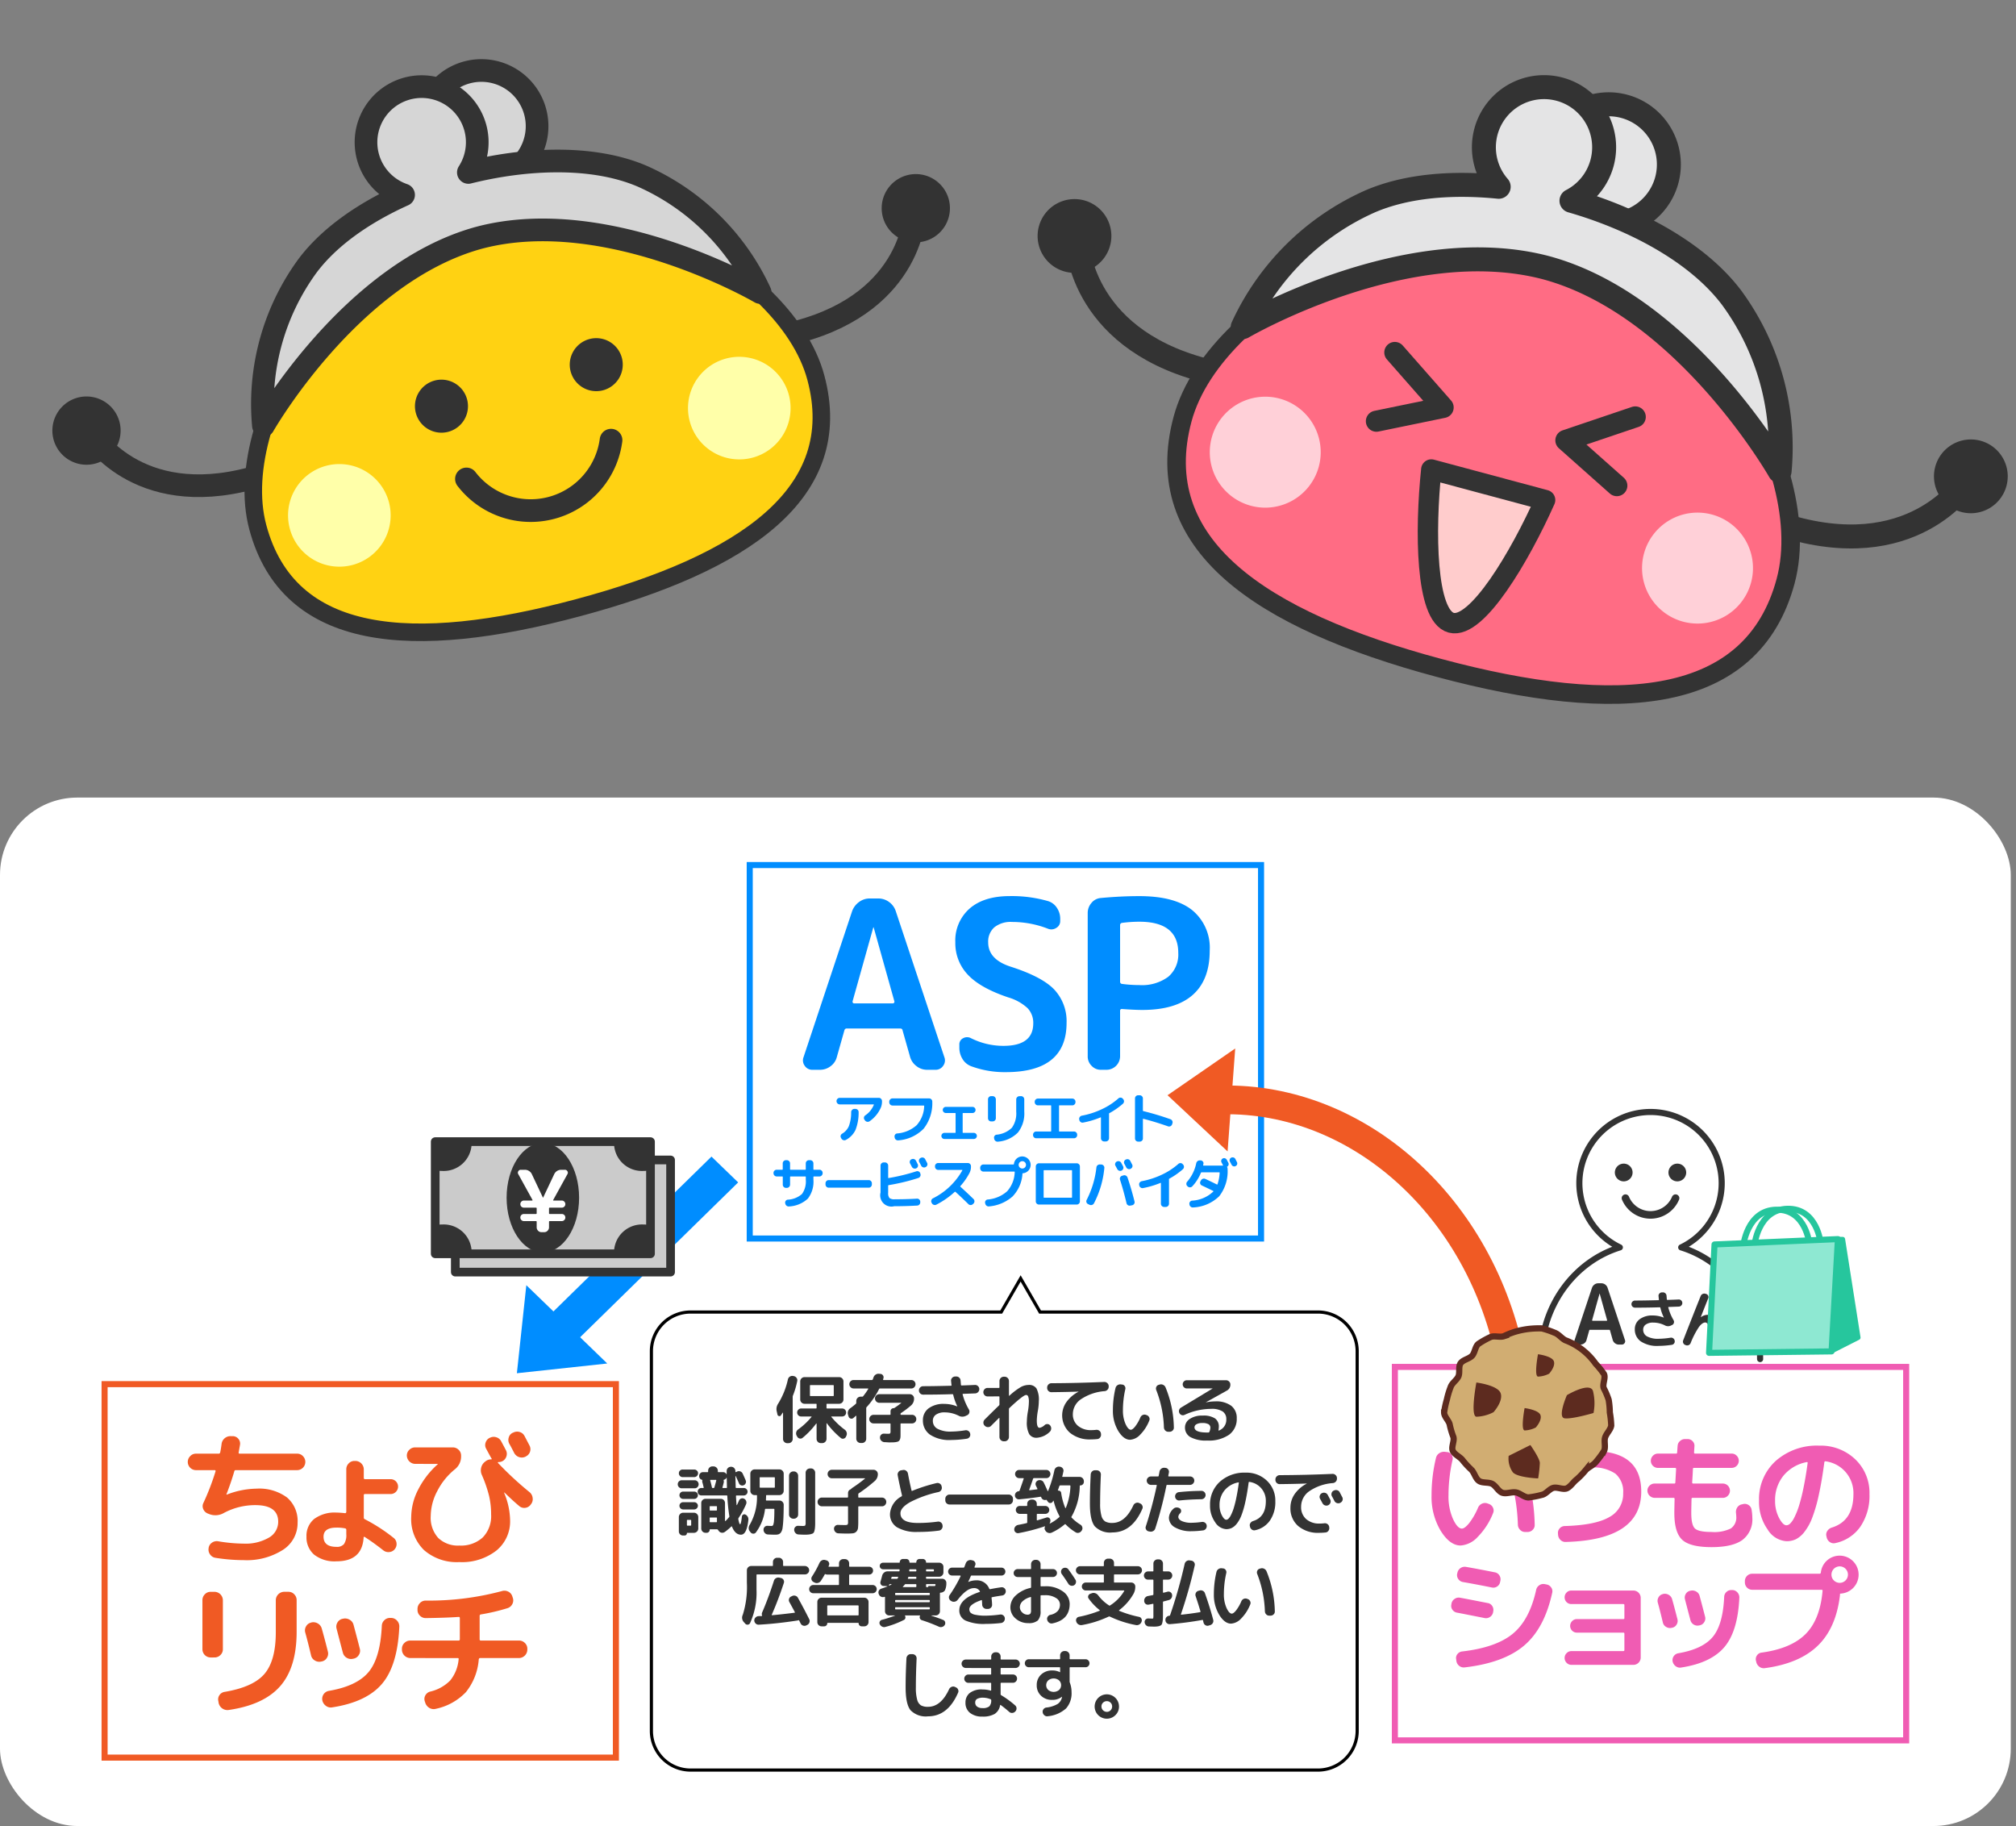 <svg xmlns="http://www.w3.org/2000/svg" width="356.234" height="322.609" viewBox="0 0 356.234 322.609">
  <rect x="0" y="0" width="356.234" height="322.609" fill="#808080" stroke="none"/>
  <g id="グループ_102065" data-name="グループ 102065" transform="translate(-3568.845 -1472.798)">
    <g id="アートワーク_1" data-name="アートワーク 1" transform="matrix(0.966, -0.259, 0.259, 0.966, 3658.569, 1533.577)">
      <g id="グループ_93939" data-name="グループ 93939" transform="translate(-81.882 -48.209)">
        <g id="グループ_93934" data-name="グループ 93934" transform="translate(0 -2.003)">
          <g id="グループ_93932" data-name="グループ 93932">
            <path id="パス_142407" data-name="パス 142407" d="M151.7,45.712a6.03,6.03,0,1,0,6.032-6.031,6.03,6.03,0,0,0-6.032,6.031Z" fill="#333"/>
            <path id="パス_142408" data-name="パス 142408" d="M132.086,61.394c21.1,0,25.331-15.078,25.331-15.078M132.086,61.394" fill="none" stroke="#333" stroke-linecap="round" stroke-linejoin="round" stroke-width="4.005"/>
          </g>
          <g id="グループ_93933" data-name="グループ 93933">
            <path id="パス_142409" data-name="パス 142409" d="M31.963,61.394c-21.106,0-25.331-15.078-25.331-15.078M31.963,61.394" fill="none" stroke="#333" stroke-linecap="round" stroke-linejoin="round" stroke-width="4.005"/>
            <path id="パス_142410" data-name="パス 142410" d="M0,45.712a6.029,6.029,0,1,0,6.028-6.031A6.032,6.032,0,0,0,0,45.712Z" fill="#333"/>
          </g>
        </g>
        <path id="パス_142411" data-name="パス 142411" d="M132.92,70.045c0,21.1-20.639,28.377-51.042,28.377S30.843,91.145,30.843,70.045,62.111,23.19,81.878,23.19c20.374,0,51.042,25.751,51.042,46.855Z" transform="translate(0 -2.003)" fill="#ffd212" stroke="#333" stroke-linecap="round" stroke-linejoin="round" stroke-width="3.1"/>
        <g id="グループ_93936" data-name="グループ 93936" transform="translate(0 -2.003)">
          <path id="パス_142412" data-name="パス 142412" d="M97.186,11.839A9.837,9.837,0,1,1,87.347,2a9.838,9.838,0,0,1,9.839,9.836Z" fill="#d6d6d6"/>
          <g id="グループ_93935" data-name="グループ 93935">
            <path id="パス_142413" data-name="パス 142413" d="M97.186,11.839A9.837,9.837,0,1,1,87.347,2a9.838,9.838,0,0,1,9.839,9.836Z" fill="none" stroke="#333" stroke-linecap="round" stroke-linejoin="round" stroke-width="4.005"/>
            <path id="パス_142414" data-name="パス 142414" d="M112.489,27.72c-7.556-5.939-19.2-8.408-29.482-8.587A9.828,9.828,0,1,0,70.925,20c-7.3,1.188-14.448,3.629-19.65,7.716A41.37,41.37,0,0,0,36.448,52.968s21.872-22.125,45.43-22.2c23.568.075,45.438,22.2,45.438,22.2A41.351,41.351,0,0,0,112.489,27.72Z" fill="#d6d6d6"/>
          </g>
          <path id="パス_142415" data-name="パス 142415" d="M112.489,27.72c-7.556-5.939-19.2-8.408-29.482-8.587A9.828,9.828,0,1,0,70.925,20c-7.3,1.188-14.448,3.629-19.65,7.716A41.37,41.37,0,0,0,36.448,52.968s21.872-22.125,45.43-22.2c23.568.075,45.438,22.2,45.438,22.2A41.351,41.351,0,0,0,112.489,27.72Z" fill="none" stroke="#333" stroke-linecap="round" stroke-linejoin="round" stroke-width="4.005"/>
        </g>
        <g id="グループ_93937" data-name="グループ 93937" transform="translate(0 -2.003)">
          <path id="パス_142416" data-name="パス 142416" d="M54.367,71.743A9.064,9.064,0,1,1,45.3,62.679a9.068,9.068,0,0,1,9.067,9.064Z" fill="#ffffa9"/>
          <path id="パス_142417" data-name="パス 142417" d="M127.523,71.743a9.062,9.062,0,1,1-9.061-9.064,9.064,9.064,0,0,1,9.061,9.064Z" fill="#ffffa9"/>
        </g>
        <path id="パス_142418" data-name="パス 142418" d="M68.657,71.342a14.318,14.318,0,0,0,26.449,0m-26.449,0" transform="translate(0 -2.003)" fill="none" stroke="#333" stroke-linecap="round" stroke-linejoin="round" stroke-width="4.005"/>
        <g id="グループ_93938" data-name="グループ 93938" transform="translate(0 -2.003)">
          <path id="パス_142419" data-name="パス 142419" d="M100.722,57.785A4.683,4.683,0,1,1,96.038,53.1,4.683,4.683,0,0,1,100.722,57.785Z" fill="#333"/>
          <path id="パス_142420" data-name="パス 142420" d="M72.408,57.785A4.684,4.684,0,1,1,67.725,53.1,4.684,4.684,0,0,1,72.408,57.785Z" fill="#333"/>
        </g>
      </g>
    </g>
    <g id="アートワーク_17" data-name="アートワーク 17" transform="matrix(0.966, 0.259, -0.259, 0.966, 3836.646, 1540.43)">
      <g id="グループ_94119" data-name="グループ 94119" transform="translate(-88.5 -52.148)">
        <g id="グループ_94115" data-name="グループ 94115" transform="translate(0 40.757)">
          <g id="グループ_94113" data-name="グループ 94113" transform="translate(142.765)">
            <path id="パス_142862" data-name="パス 142862" d="M151.7,46.19a6.517,6.517,0,1,0,6.518-6.522A6.521,6.521,0,0,0,151.7,46.19Z" transform="translate(-130.502 -39.668)" fill="#333"/>
            <path id="パス_142863" data-name="パス 142863" d="M132.088,62.616c22.809,0,27.375-16.308,27.375-16.308M132.088,62.616" transform="translate(-132.088 -39.131)" fill="none" stroke="#333" stroke-linecap="round" stroke-linejoin="round" stroke-width="4.235"/>
          </g>
          <g id="グループ_94114" data-name="グループ 94114">
            <path id="パス_142864" data-name="パス 142864" d="M34.009,62.616C11.2,62.616,6.632,46.308,6.632,46.308M34.009,62.616" transform="translate(0.536 -39.131)" fill="none" stroke="#333" stroke-linecap="round" stroke-linejoin="round" stroke-width="4.235"/>
            <path id="パス_142865" data-name="パス 142865" d="M0,46.19a6.516,6.516,0,1,0,6.513-6.522A6.521,6.521,0,0,0,0,46.19Z" transform="translate(0 -39.668)" fill="#333"/>
          </g>
        </g>
        <path id="パス_142866" data-name="パス 142866" d="M141.171,73.846c0,22.823-22.306,30.694-55.169,30.694S30.843,96.669,30.843,73.846,64.637,23.163,86,23.163c22.022,0,55.169,27.855,55.169,50.683Z" transform="translate(2.493 -0.245)" fill="#ff6c84" stroke="#333" stroke-linecap="round" stroke-linejoin="round" stroke-width="3.277"/>
        <g id="グループ_94116" data-name="グループ 94116" transform="translate(39.392)">
          <path id="パス_142867" data-name="パス 142867" d="M98.776,12.6A10.633,10.633,0,1,1,88.141,1.959,10.637,10.637,0,0,1,98.776,12.6Z" transform="translate(-33.127 -1.959)" fill="#e4e4e5"/>
          <path id="パス_142868" data-name="パス 142868" d="M98.776,12.6A10.633,10.633,0,1,1,88.141,1.959,10.637,10.637,0,0,1,98.776,12.6Z" transform="translate(-33.127 -1.959)" fill="none" stroke="#333" stroke-linecap="round" stroke-linejoin="round" stroke-width="4.235"/>
          <path id="パス_142869" data-name="パス 142869" d="M118.636,29.776c-8.167-6.424-20.75-9.093-31.865-9.289a10.623,10.623,0,1,0-13.06.944c-7.892,1.284-15.615,3.924-21.238,8.345a44.784,44.784,0,0,0-16.027,27.31s23.642-23.932,49.1-24.014c25.472.082,49.11,24.014,49.11,24.014a44.732,44.732,0,0,0-16.023-27.31Z" transform="translate(-36.446 -1.959)" fill="#e4e4e5"/>
          <path id="パス_142870" data-name="パス 142870" d="M118.636,29.776c-8.167-6.424-20.75-9.093-31.865-9.289a10.623,10.623,0,1,0-13.06.944c-7.892,1.284-15.615,3.924-21.238,8.345a44.784,44.784,0,0,0-16.027,27.31s23.642-23.932,49.1-24.014c25.472.082,49.11,24.014,49.11,24.014a44.732,44.732,0,0,0-16.023-27.31Z" transform="translate(-36.446 -1.959)" fill="none" stroke="#333" stroke-linecap="round" stroke-linejoin="round" stroke-width="4.235"/>
        </g>
        <g id="グループ_94117" data-name="グループ 94117" transform="translate(39.168 65.633)">
          <path id="パス_142871" data-name="パス 142871" d="M55.832,72.487a9.8,9.8,0,1,1-9.8-9.8,9.806,9.806,0,0,1,9.8,9.8Z" transform="translate(-36.239 -62.684)" fill="#ffd0d8"/>
          <path id="パス_142872" data-name="パス 142872" d="M128.989,72.487a9.8,9.8,0,1,1-9.794-9.8,9.8,9.8,0,0,1,9.794,9.8Z" transform="translate(-30.326 -62.684)" fill="#ffd0d8"/>
        </g>
        <path id="パス_142873" data-name="パス 142873" d="M72.25,67.459c1.7,10.707,5.718,25.236,10.413,25.235s8.7-14.53,10.407-25.232Z" transform="translate(5.84 3.335)" fill="#fcc" stroke="#333" stroke-linecap="round" stroke-linejoin="round" stroke-width="3.6"/>
        <g id="グループ_94118" data-name="グループ 94118" transform="translate(66.508 52.489)">
          <path id="パス_142874" data-name="パス 142874" d="M103.034,50.522,92.264,57.7l10.769,5.394" transform="translate(-59.05 -50.522)" fill="none" stroke="#333" stroke-linecap="round" stroke-linejoin="round" stroke-width="3.724"/>
          <path id="パス_142875" data-name="パス 142875" d="M61.534,50.525,72.3,57.7,61.536,63.1" transform="translate(-61.534 -50.522)" fill="none" stroke="#333" stroke-linecap="round" stroke-linejoin="round" stroke-width="3.724"/>
        </g>
      </g>
    </g>
    <g id="アートワーク_47" data-name="アートワーク 47" transform="translate(3746.5 1704.557)">
      <g id="グループ_100003" data-name="グループ 100003" transform="translate(-177.655 -90.85)">
        <rect id="長方形_23681" data-name="長方形 23681" width="355.31" height="181.7" rx="13.666" fill="#fff"/>
        <g id="グループ_99894" data-name="グループ 99894" transform="translate(18.481 103.632)">
          <rect id="長方形_23682" data-name="長方形 23682" width="90.35" height="65.982" fill="#fff" stroke="#f05a24" stroke-miterlimit="10" stroke-width="1.07"/>
          <g id="グループ_99893" data-name="グループ 99893" transform="translate(14.7 8.393)">
            <g id="グループ_99892" data-name="グループ 99892">
              <g id="グループ_99886" data-name="グループ 99886" transform="translate(0 0.795)">
                <path id="パス_152495" data-name="パス 152495" d="M66.814,228.274a1.452,1.452,0,0,1-1.443-1.443A1.432,1.432,0,0,1,65.8,225.8a1.367,1.367,0,0,1,1.018-.438h3.994a.259.259,0,0,0,.283-.206q.129-.566.258-1.572a1.54,1.54,0,0,1,.567-.966A1.569,1.569,0,0,1,73,222.269h.361a1.317,1.317,0,0,1,1.237,1.546l-.232,1.315q-.052.231.18.231H84.7a1.371,1.371,0,0,1,1.018.438,1.434,1.434,0,0,1,.425,1.031,1.452,1.452,0,0,1-1.443,1.443H73.849a.243.243,0,0,0-.258.207q-.567,1.958-1.391,4.071v.052h.051a14.924,14.924,0,0,1,5.232-1.057,8.268,8.268,0,0,1,5.425,1.559,5.465,5.465,0,0,1,1.868,4.445,5.606,5.606,0,0,1-2.589,4.805,11.879,11.879,0,0,1-6.945,1.817,32.01,32.01,0,0,1-5-.412,1.4,1.4,0,0,1-.94-.606,1.429,1.429,0,0,1-.245-1.1v-.051a1.351,1.351,0,0,1,.606-.927,1.457,1.457,0,0,1,1.095-.232,28.152,28.152,0,0,0,4.484.412A8.185,8.185,0,0,0,79.7,240.2a3.207,3.207,0,0,0,1.649-2.808q0-2.937-4.045-2.938a11.731,11.731,0,0,0-5.566,1.391,2.971,2.971,0,0,1-2.6.181l-.258-.1a1.417,1.417,0,0,1-.773-.773,1.261,1.261,0,0,1,.025-1.083,43.013,43.013,0,0,0,2.139-5.566c.035-.154-.017-.232-.154-.232Z" transform="translate(-65.371 -222.268)" fill="#f05a24"/>
              </g>
              <g id="グループ_99887" data-name="グループ 99887" transform="translate(20.976 5.178)">
                <path id="パス_152496" data-name="パス 152496" d="M112.005,248.631a5.828,5.828,0,0,1-3.968-1.185,4.021,4.021,0,0,1-1.34-3.17,3.825,3.825,0,0,1,1.365-3.131,6.073,6.073,0,0,1,3.943-1.121q.515,0,1.495.1a.146.146,0,0,0,.154-.052.223.223,0,0,0,.077-.154v-7.55a1.433,1.433,0,0,1,.425-1.031,1.37,1.37,0,0,1,1.018-.438h.18a1.5,1.5,0,0,1,1.469,1.469v1.52c0,.154.069.232.206.232h4.536a1.314,1.314,0,0,1,0,2.628H117.03a.182.182,0,0,0-.206.207V240.9a.3.3,0,0,0,.206.31,30.438,30.438,0,0,1,5.05,3.272,1.336,1.336,0,0,1,.529.941,1.4,1.4,0,0,1-.3,1.044,1.353,1.353,0,0,1-.966.528,1.428,1.428,0,0,1-1.069-.3q-1.8-1.416-3.3-2.371a.087.087,0,0,0-.116-.013.126.126,0,0,0-.064.116Q116.54,248.631,112.005,248.631Zm0-5.953q-2.294,0-2.294,1.6,0,1.8,2.294,1.8a1.6,1.6,0,0,0,1.327-.5,2.861,2.861,0,0,0,.4-1.74v-.773a.252.252,0,0,0-.231-.258A7.46,7.46,0,0,0,112.005,242.678Z" transform="translate(-106.697 -230.902)" fill="#f05a24"/>
              </g>
              <g id="グループ_99888" data-name="グループ 99888" transform="translate(38.706)">
                <path id="パス_152497" data-name="パス 152497" d="M143.1,226.395a1.5,1.5,0,0,1-1.468-1.469,1.368,1.368,0,0,1,.438-1.018,1.432,1.432,0,0,1,1.03-.425h6.649a1.434,1.434,0,0,1,1.031.425,1.369,1.369,0,0,1,.438,1.018v.181a2.877,2.877,0,0,1-1.159,2.293A11.913,11.913,0,0,0,147,231.213a9.586,9.586,0,0,0-1.147,4.381,5.3,5.3,0,0,0,1.327,3.891,5.006,5.006,0,0,0,3.724,1.34,5.709,5.709,0,0,0,4.136-1.43,5.379,5.379,0,0,0,1.482-4.059,14.535,14.535,0,0,0-.361-3.286,22.835,22.835,0,0,0-1.288-3.724,1.929,1.929,0,0,1-.116-1.224,1.857,1.857,0,0,1,.631-1.043l.129-.1a1.538,1.538,0,0,1,1.005-.361c.12,0,.146-.051.078-.154a.4.4,0,0,1-.064-.1.448.448,0,0,0-.064-.1q-.129-.232-.825-1.521a1.321,1.321,0,0,1-.1-1.082,1.412,1.412,0,0,1,.722-.85h.025a1.448,1.448,0,0,1,1.134-.1,1.418,1.418,0,0,1,.876.721q.283.515.851,1.6a1.385,1.385,0,0,1,.052,1.108,1.417,1.417,0,0,1-.748.825,1.431,1.431,0,0,1-.645.129.108.108,0,0,0-.09.064c-.026.043-.022.073.013.09a58.608,58.608,0,0,0,5.567,5.154,1.557,1.557,0,0,1,.554,1.005,1.447,1.447,0,0,1-.271,1.108l-.077.1a1.36,1.36,0,0,1-.953.567,1.32,1.32,0,0,1-1.057-.309q-1.03-.851-2.628-2.4h-.051v.051a13.007,13.007,0,0,1,1.056,4.871,6.63,6.63,0,0,1-2.423,5.334,9.848,9.848,0,0,1-6.545,2.036,8.788,8.788,0,0,1-6.236-2.113,7.633,7.633,0,0,1-2.268-5.876,10.708,10.708,0,0,1,1.237-4.832,15.186,15.186,0,0,1,3.427-4.445.076.076,0,0,0,.025-.052.022.022,0,0,0-.025-.025Zm19.327-4.923q.85,1.623.877,1.675a1.407,1.407,0,0,1-.645,1.933l-.077.051a1.516,1.516,0,0,1-1.984-.67q-.129-.257-.413-.8t-.438-.8a1.415,1.415,0,0,1-.116-1.108,1.284,1.284,0,0,1,.709-.851l.077-.026a1.489,1.489,0,0,1,1.134-.116A1.374,1.374,0,0,1,162.423,221.472Z" transform="translate(-141.627 -220.701)" fill="#f05a24"/>
              </g>
              <g id="グループ_99889" data-name="グループ 99889" transform="translate(2.589 28.299)">
                <path id="パス_152498" data-name="パス 152498" d="M71.915,288.051a1.452,1.452,0,0,1-1.443-1.444v-8.684a1.434,1.434,0,0,1,.425-1.031,1.368,1.368,0,0,1,1.018-.438h.7a1.5,1.5,0,0,1,1.469,1.469v8.684a1.369,1.369,0,0,1-.439,1.018,1.432,1.432,0,0,1-1.03.425Zm13.761-11.6a1.369,1.369,0,0,1,1.018.438,1.432,1.432,0,0,1,.425,1.031v5.592q0,6.288-2.9,9.6t-9.083,4.214a1.59,1.59,0,0,1-1.8-1.237l-.052-.335a1.286,1.286,0,0,1,.193-1.043,1.333,1.333,0,0,1,.915-.58q5.076-.85,7.061-3.2t1.984-7.344v-5.669a1.5,1.5,0,0,1,1.469-1.469Z" transform="translate(-70.472 -276.454)" fill="#f05a24"/>
              </g>
              <g id="グループ_99890" data-name="グループ 99890" transform="translate(20.706 32.911)">
                <path id="パス_152499" data-name="パス 152499" d="M107.246,292.164q-.619-2.6-1.031-4.046a1.392,1.392,0,0,1,.155-1.109,1.335,1.335,0,0,1,.876-.644l.051-.026a1.549,1.549,0,0,1,1.121.167,1.477,1.477,0,0,1,.709.889q.515,1.8,1.082,4.071a1.374,1.374,0,0,1-.154,1.1,1.333,1.333,0,0,1-.9.657l-.129.025a1.478,1.478,0,0,1-1.121-.192A1.365,1.365,0,0,1,107.246,292.164Zm14.173-6.623a1.405,1.405,0,0,1,1.031.49,1.48,1.48,0,0,1,.386,1.082q-.309,6.83-3.054,10.064t-8.8,4.162a1.418,1.418,0,0,1-1.121-.271,1.606,1.606,0,0,1-.631-.992,1.425,1.425,0,0,1,1.16-1.65q4.973-.85,7.035-3.35t2.32-8.144a1.414,1.414,0,0,1,.464-1.005,1.365,1.365,0,0,1,1.031-.386Zm-6.777,7.216a1.474,1.474,0,0,1-1.109-.181,1.432,1.432,0,0,1-.67-.9q-.232-.85-1.109-4.226a1.39,1.39,0,0,1,.155-1.108,1.333,1.333,0,0,1,.877-.645l.128-.025a1.552,1.552,0,0,1,1.134.18,1.414,1.414,0,0,1,.7.9q.721,2.681,1.108,4.227a1.346,1.346,0,0,1-.168,1.095,1.374,1.374,0,0,1-.914.657Z" transform="translate(-106.164 -285.539)" fill="#f05a24"/>
              </g>
              <g id="グループ_99891" data-name="グループ 99891" transform="translate(37.842 28.098)">
                <path id="パス_152500" data-name="パス 152500" d="M141.393,287.959a1.5,1.5,0,0,1-1.469-1.469v-.18a1.368,1.368,0,0,1,.439-1.018,1.43,1.43,0,0,1,1.03-.425h8.53a.205.205,0,0,0,.232-.232V280.9a.183.183,0,0,0-.207-.207q-2.113.155-5.8.207a1.419,1.419,0,0,1-1.044-.425,1.387,1.387,0,0,1-.425-1.018v-.181a1.432,1.432,0,0,1,.425-1.031,1.368,1.368,0,0,1,1.018-.438,49.6,49.6,0,0,0,13.452-1.676,1.482,1.482,0,0,1,1.133.09,1.368,1.368,0,0,1,.722.838l.077.232a1.373,1.373,0,0,1-.077,1.133,1.415,1.415,0,0,1-.851.722,35.616,35.616,0,0,1-4.716,1.108.244.244,0,0,0-.206.258v4.123a.2.2,0,0,0,.231.232h6.726a1.432,1.432,0,0,1,1.031.425,1.369,1.369,0,0,1,.438,1.018v.18a1.5,1.5,0,0,1-1.469,1.469h-6.88q-.18,0-.232.232a10.519,10.519,0,0,1-2.267,5.785,10.265,10.265,0,0,1-5.309,2.951,1.48,1.48,0,0,1-1.147-.154,1.63,1.63,0,0,1-.735-.928l-.077-.232a1.291,1.291,0,0,1,.1-1.069,1.345,1.345,0,0,1,.851-.657,7.3,7.3,0,0,0,3.53-1.958,6.855,6.855,0,0,0,1.494-3.736q.052-.232-.18-.232Z" transform="translate(-139.924 -276.058)" fill="#f05a24"/>
              </g>
            </g>
          </g>
        </g>
        <g id="グループ_99905" data-name="グループ 99905" transform="translate(246.478 100.587)">
          <rect id="長方形_23683" data-name="長方形 23683" width="90.35" height="65.982" fill="#fff" stroke="#f05cb3" stroke-miterlimit="10" stroke-width="1.07"/>
          <g id="グループ_99904" data-name="グループ 99904" transform="translate(6.482 12.747)">
            <g id="グループ_99903" data-name="グループ 99903">
              <g id="グループ_99895" data-name="グループ 99895" transform="translate(0 2.239)">
                <path id="パス_152501" data-name="パス 152501" d="M503.5,244.259q-1.9,0-3.518-2.591a11.606,11.606,0,0,1-1.619-6.276,28.06,28.06,0,0,1,.781-6.61,1.367,1.367,0,0,1,.592-.838,1.477,1.477,0,0,1,1.016-.235l.38.045a.994.994,0,0,1,.771.469,1.144,1.144,0,0,1,.167.916,28.339,28.339,0,0,0-.715,6.253,9.839,9.839,0,0,0,.793,4.177q.793,1.7,1.575,1.7.492,0,1.273-.949a12.207,12.207,0,0,0,1.586-2.758,1.347,1.347,0,0,1,.7-.7,1.258,1.258,0,0,1,.972-.034l.245.089a1.223,1.223,0,0,1,.715.659,1.119,1.119,0,0,1,.023.949,12.457,12.457,0,0,1-2.725,4.222A4.532,4.532,0,0,1,503.5,244.259Zm10.117-3.663a33.491,33.491,0,0,0-2.3-11.212,1.177,1.177,0,0,1,.022-.926,1.079,1.079,0,0,1,.693-.615l.312-.089a1.382,1.382,0,0,1,1.016.078,1.439,1.439,0,0,1,.726.726,32.907,32.907,0,0,1,2.5,12.038,1.147,1.147,0,0,1-.357.894,1.223,1.223,0,0,1-.893.38h-.447a1.188,1.188,0,0,1-.883-.38A1.332,1.332,0,0,1,513.614,240.6Z" transform="translate(-498.361 -227.691)" fill="#f05cb3"/>
              </g>
              <g id="グループ_99896" data-name="グループ 99896" transform="translate(18.527 2.123)">
                <path id="パス_152502" data-name="パス 152502" d="M534.96,230.7l-.068-.358a1.246,1.246,0,0,1,.168-.96,1.2,1.2,0,0,1,.771-.559,45.852,45.852,0,0,1,9-1.362q8.553,0,8.554,7.147,0,8.553-13.334,8.911a1.228,1.228,0,0,1-.927-.346,1.361,1.361,0,0,1-.435-.9l-.022-.291a1.161,1.161,0,0,1,.323-.882,1.212,1.212,0,0,1,.86-.391q5.448-.156,7.895-1.586a4.6,4.6,0,0,0,2.446-4.221,4.148,4.148,0,0,0-1.362-3.439,6.864,6.864,0,0,0-4.31-1.095,42.811,42.811,0,0,0-8.062,1.273,1.231,1.231,0,0,1-.938-.156A1.166,1.166,0,0,1,534.96,230.7Z" transform="translate(-534.86 -227.463)" fill="#f05cb3"/>
              </g>
              <g id="グループ_99897" data-name="グループ 99897" transform="translate(38.145)">
                <path id="パス_152503" data-name="パス 152503" d="M574.784,233.667a1.3,1.3,0,0,1-1.273-1.274,1.186,1.186,0,0,1,.38-.882,1.239,1.239,0,0,1,.893-.369h3.462a.178.178,0,0,0,.2-.2l.134-2.367c0-.135-.06-.2-.179-.2h-3.037a1.256,1.256,0,0,1-1.25-1.251,1.239,1.239,0,0,1,.367-.893,1.187,1.187,0,0,1,.883-.38h3.194q.2,0,.2-.179.022-.2.045-.592t.045-.591a1.183,1.183,0,0,1,.436-.872,1.292,1.292,0,0,1,.927-.335h.446a1.2,1.2,0,0,1,.861.4,1.131,1.131,0,0,1,.3.894l-.067,1.072q0,.2.178.2h6.477a1.185,1.185,0,0,1,.882.38,1.239,1.239,0,0,1,.369.893,1.258,1.258,0,0,1-1.251,1.251h-6.655c-.134,0-.2.06-.2.179q-.044,1.05-.133,2.39a.177.177,0,0,0,.2.2h5.226a1.26,1.26,0,0,1,1.251,1.251,1.239,1.239,0,0,1-.369.894,1.183,1.183,0,0,1-.882.38h-5.338a.177.177,0,0,0-.2.2q-.047,1.922-.046,2.479,0,2.122.648,2.736t2.926.614a6.669,6.669,0,0,0,3.428-.626,2.348,2.348,0,0,0,.949-2.121q0-.156-.045-.6a1.419,1.419,0,0,1,.212-.972,1.205,1.205,0,0,1,.771-.547l.289-.067a1.193,1.193,0,0,1,.95.179,1.169,1.169,0,0,1,.524.8,9.119,9.119,0,0,1,.135,1.429,4.544,4.544,0,0,1-1.743,3.931q-1.741,1.273-5.471,1.273-3.752,0-5.159-1.284t-1.407-4.746q0-.557.045-2.479,0-.2-.178-.2Z" transform="translate(-573.511 -223.28)" fill="#f05cb3"/>
              </g>
              <g id="グループ_99898" data-name="グループ 99898" transform="translate(57.867 1.163)">
                <path id="パス_152504" data-name="パス 152504" d="M617.211,242.455a4.217,4.217,0,0,1-3.328-2.077,8.358,8.358,0,0,1-1.518-5.07,9.1,9.1,0,0,1,2.948-7.036,10.957,10.957,0,0,1,7.7-2.7,8.808,8.808,0,0,1,6.355,2.412,8.148,8.148,0,0,1,2.512,6.142,9.7,9.7,0,0,1-1.619,5.773,7.164,7.164,0,0,1-4.433,2.892,1.184,1.184,0,0,1-.971-.2,1.343,1.343,0,0,1-.547-.849l-.045-.2a1.121,1.121,0,0,1,.179-.916,1.454,1.454,0,0,1,.782-.58q3.818-1.184,3.819-5.918a5.656,5.656,0,0,0-4.892-5.785.182.182,0,0,0-.246.157q-.446,3.372-1,5.863a26.892,26.892,0,0,1-1.172,4.02,9.418,9.418,0,0,1-1.373,2.457,4.517,4.517,0,0,1-1.5,1.273A3.836,3.836,0,0,1,617.211,242.455Zm3.6-13.981a7.023,7.023,0,0,0-4.109,2.378,6.79,6.79,0,0,0-1.5,4.456,6.379,6.379,0,0,0,.692,3.015q.691,1.319,1.318,1.318a.987.987,0,0,0,.647-.3,4.009,4.009,0,0,0,.749-1.094,13.345,13.345,0,0,0,.8-1.988,31.149,31.149,0,0,0,.8-3.171q.413-1.977.748-4.456a.128.128,0,0,0-.156-.156Z" transform="translate(-612.365 -225.57)" fill="#f05cb3"/>
              </g>
              <g id="グループ_99899" data-name="グループ 99899" transform="translate(3.472 22.567)">
                <path id="パス_152505" data-name="パス 152505" d="M506.237,275.844a1.216,1.216,0,0,1-.815-.514,1.138,1.138,0,0,1-.19-.938l.023-.156a1.215,1.215,0,0,1,.558-.826,1.236,1.236,0,0,1,.982-.2q1.251.224,4.869.938a1.135,1.135,0,0,1,.793.525,1.259,1.259,0,0,1,.167.972l-.023.157a1.251,1.251,0,0,1-.547.8,1.219,1.219,0,0,1-.926.2Q506.862,275.956,506.237,275.844Zm15.812-4.981a1.212,1.212,0,0,1,.815.525,1.13,1.13,0,0,1,.189.927q-1.362,6.276-4.958,9.335t-10.5,3.864a1.272,1.272,0,0,1-.96-.257,1.317,1.317,0,0,1-.514-.86l-.045-.335a1.084,1.084,0,0,1,.223-.893,1.2,1.2,0,0,1,.827-.469q6.007-.693,8.967-3.138t4.12-7.738a1.294,1.294,0,0,1,.547-.816,1.24,1.24,0,0,1,.95-.212Zm-9.135-2.144a1.163,1.163,0,0,1,.8.536,1.225,1.225,0,0,1,.179.961l-.045.2a1.17,1.17,0,0,1-.524.8,1.193,1.193,0,0,1-.95.179q-2.768-.558-5.092-.961a1.219,1.219,0,0,1-.816-.513,1.207,1.207,0,0,1-.212-.939l.045-.179a1.317,1.317,0,0,1,1.5-1.05Q510.033,268.139,512.915,268.72Z" transform="translate(-505.202 -267.74)" fill="#f05cb3"/>
              </g>
              <g id="グループ_99900" data-name="グループ 99900" transform="translate(23.513 26.764)">
                <path id="パス_152506" data-name="パス 152506" d="M555.048,286.7c.134,0,.2-.059.2-.179v-2.9c0-.119-.068-.178-.2-.178h-8.2a1.184,1.184,0,0,1-1.184-1.184,1.179,1.179,0,0,1,.347-.849,1.121,1.121,0,0,1,.837-.357h8.2c.134,0,.2-.059.2-.179v-2.3c0-.119-.068-.178-.2-.178h-9.179a1.183,1.183,0,0,1-1.184-1.184,1.177,1.177,0,0,1,.346-.849,1.125,1.125,0,0,1,.838-.357h10.989a1.3,1.3,0,0,1,1.272,1.273v10.587a1.3,1.3,0,0,1-1.272,1.273H545.891a1.221,1.221,0,0,1-1.207-1.206,1.184,1.184,0,0,1,.358-.871,1.157,1.157,0,0,1,.849-.357Z" transform="translate(-544.685 -276.007)" fill="#f05cb3"/>
              </g>
              <g id="グループ_99901" data-name="グループ 99901" transform="translate(39.936 26.673)">
                <path id="パス_152507" data-name="パス 152507" d="M577.976,281.569q-.535-2.255-.893-3.506a1.206,1.206,0,0,1,.134-.96,1.159,1.159,0,0,1,.759-.559l.045-.022a1.343,1.343,0,0,1,.972.145,1.276,1.276,0,0,1,.615.771q.446,1.563.938,3.529a1.19,1.19,0,0,1-.134.949,1.152,1.152,0,0,1-.781.57l-.112.022a1.277,1.277,0,0,1-.971-.168A1.185,1.185,0,0,1,577.976,281.569Zm12.285-5.739a1.214,1.214,0,0,1,.893.424,1.28,1.28,0,0,1,.335.938q-.267,5.919-2.646,8.721t-7.627,3.607a1.229,1.229,0,0,1-.971-.234,1.393,1.393,0,0,1-.547-.86A1.235,1.235,0,0,1,580.7,287q4.31-.738,6.1-2.9t2.011-7.057a1.222,1.222,0,0,1,.4-.872,1.179,1.179,0,0,1,.893-.335Zm-5.874,6.253a1.275,1.275,0,0,1-.96-.156,1.244,1.244,0,0,1-.58-.782q-.2-.736-.96-3.662a1.208,1.208,0,0,1,.134-.961,1.157,1.157,0,0,1,.759-.558l.112-.022a1.346,1.346,0,0,1,.983.156,1.228,1.228,0,0,1,.6.782q.624,2.324.961,3.663a1.167,1.167,0,0,1-.146.949,1.191,1.191,0,0,1-.792.569Z" transform="translate(-577.039 -275.828)" fill="#f05cb3"/>
              </g>
              <g id="グループ_99902" data-name="グループ 99902" transform="translate(55.368 20.599)">
                <path id="パス_152508" data-name="パス 152508" d="M624.193,263.862a3.354,3.354,0,0,1,.223,6.7c-.119,0-.178.053-.178.157v.178q-.693,5.785-3.954,8.911t-9.335,3.931a1.266,1.266,0,0,1-.96-.257,1.392,1.392,0,0,1-.536-.837l-.066-.268a1.158,1.158,0,0,1,.2-.905,1.118,1.118,0,0,1,.8-.48q5.227-.714,7.783-3.283t3-7.638q0-.178-.156-.178H608.716a1.3,1.3,0,0,1-1.273-1.274v-.29a1.3,1.3,0,0,1,1.273-1.274h11.948c.1,0,.172-.067.2-.2a3.338,3.338,0,0,1,3.328-2.993Zm-1.028,4.377a1.456,1.456,0,1,0-.424-1.027A1.4,1.4,0,0,0,623.166,268.239Z" transform="translate(-607.443 -263.862)" fill="#f05cb3"/>
              </g>
            </g>
          </g>
        </g>
        <g id="グループ_99930" data-name="グループ 99930" transform="translate(132.48 11.923)">
          <rect id="長方形_23684" data-name="長方形 23684" width="90.35" height="65.982" fill="#fff" stroke="#008dff" stroke-miterlimit="10" stroke-width="1.07"/>
          <g id="グループ_99929" data-name="グループ 99929" transform="translate(4.201 5.49)">
            <g id="グループ_99910" data-name="グループ 99910" transform="translate(5.204)">
              <g id="グループ_99909" data-name="グループ 99909">
                <g id="グループ_99906" data-name="グループ 99906" transform="translate(0 0.415)">
                  <path id="パス_152509" data-name="パス 152509" d="M281.211,65.39a1.583,1.583,0,0,1-1.368-.705,1.6,1.6,0,0,1-.207-1.534l8.582-25.789a3.466,3.466,0,0,1,1.223-1.617,3.118,3.118,0,0,1,1.886-.622h1.492a3.183,3.183,0,0,1,1.928.622,3.221,3.221,0,0,1,1.182,1.617l8.583,25.789a1.6,1.6,0,0,1-.208,1.534,1.582,1.582,0,0,1-1.368.705h-1.493a2.993,2.993,0,0,1-1.845-.643,3.1,3.1,0,0,1-1.14-1.637l-1.327-4.686q-.042-.332-.456-.331h-9.37a.416.416,0,0,0-.456.331l-1.327,4.686a2.885,2.885,0,0,1-1.1,1.637,3.053,3.053,0,0,1-1.886.643ZM291.95,40.264,288.3,53.283a.273.273,0,0,0,.042.249.244.244,0,0,0,.207.124h6.883a.244.244,0,0,0,.207-.124.275.275,0,0,0,.042-.249l-3.649-13.019a.041.041,0,1,0-.083,0Z" transform="translate(-279.529 -35.123)" fill="#008dff"/>
                </g>
                <g id="グループ_99907" data-name="グループ 99907" transform="translate(26.924)">
                  <path id="パス_152510" data-name="パス 152510" d="M341.984,52.217q-4.976-1.658-7.194-4.022a8.057,8.057,0,0,1-2.218-5.722A7.5,7.5,0,0,1,335.1,36.5q2.529-2.2,7.09-2.2a23.173,23.173,0,0,1,6.717.871,2.84,2.84,0,0,1,1.6,1.182,3.456,3.456,0,0,1,.6,1.969V38.7a1.365,1.365,0,0,1-.705,1.223,1.554,1.554,0,0,1-1.451.145,17.456,17.456,0,0,0-6.344-1.2,4.619,4.619,0,0,0-3.151.954,3.358,3.358,0,0,0-1.078,2.653q0,2.985,3.9,4.271,5.6,1.783,7.775,4.063a8.178,8.178,0,0,1,2.177,5.887q0,8.706-10.739,8.707a17.088,17.088,0,0,1-6.094-1.036,3.02,3.02,0,0,1-1.555-1.285,3.806,3.806,0,0,1-.559-2.031v-.5a1.2,1.2,0,0,1,.663-1.14,1.455,1.455,0,0,1,1.368-.021,12.72,12.72,0,0,0,5.763,1.368q5.265,0,5.266-3.98a3.749,3.749,0,0,0-1-2.675A8.5,8.5,0,0,0,341.984,52.217Z" transform="translate(-332.572 -34.306)" fill="#008dff"/>
                </g>
                <g id="グループ_99908" data-name="グループ 99908" transform="translate(50.316)">
                  <path id="パス_152511" data-name="パス 152511" d="M380.979,64.988a2.2,2.2,0,0,1-1.637-.705,2.3,2.3,0,0,1-.684-1.659V37.291a2.692,2.692,0,0,1,.663-1.783,2.352,2.352,0,0,1,1.658-.871q3.524-.332,6.8-.332,6.219,0,9.328,2.467a8.588,8.588,0,0,1,3.11,7.152q0,5.183-3.005,7.836t-8.894,2.654q-1.368,0-3.607-.166a.293.293,0,0,0-.332.332v8.043a2.408,2.408,0,0,1-2.363,2.364Zm3.4-25.541V49.44a.369.369,0,0,0,.332.373,23.357,23.357,0,0,0,3.068.208,7.8,7.8,0,0,0,5.12-1.472,5.175,5.175,0,0,0,1.762-4.208q0-5.513-6.882-5.514a23.53,23.53,0,0,0-3.068.207A.392.392,0,0,0,384.378,39.447Z" transform="translate(-378.657 -34.306)" fill="#008dff"/>
                </g>
              </g>
            </g>
            <g id="グループ_99928" data-name="グループ 99928" transform="translate(0 35.181)">
              <g id="グループ_99927" data-name="グループ 99927" transform="translate(0 0)">
                <g id="グループ_99911" data-name="グループ 99911" transform="translate(11.136 0.456)">
                  <path id="パス_152512" data-name="パス 152512" d="M291.782,105.675a.576.576,0,0,1-.566-.565v-.029a.576.576,0,0,1,.566-.566h6.913a.527.527,0,0,1,.392.169.553.553,0,0,1,.164.4v.029a2.758,2.758,0,0,1-.189,1.091,5.709,5.709,0,0,1-1.993,2.439.571.571,0,0,1-.437.1.588.588,0,0,1-.386-.238l-.089-.129a.513.513,0,0,1-.094-.4.534.534,0,0,1,.223-.357,4.09,4.09,0,0,0,1.518-1.865c.026-.053.01-.08-.05-.08Zm2.579.794h.2a.543.543,0,0,1,.4.169.512.512,0,0,1,.158.4,8.3,8.3,0,0,1-.546,3.139,3.874,3.874,0,0,1-1.686,1.761.558.558,0,0,1-.442.054.6.6,0,0,1-.362-.273l-.07-.129a.494.494,0,0,1-.064-.4.535.535,0,0,1,.243-.332,2.888,2.888,0,0,0,1.21-1.354,7.046,7.046,0,0,0,.4-2.475.572.572,0,0,1,.174-.392A.534.534,0,0,1,294.361,106.469Z" transform="translate(-291.216 -104.515)" fill="#008dff"/>
                </g>
                <g id="グループ_99912" data-name="グループ 99912" transform="translate(20.455 0.555)">
                  <path id="パス_152513" data-name="パス 152513" d="M310.14,105.97a.576.576,0,0,1-.565-.565v-.129a.576.576,0,0,1,.565-.565h6.477a.543.543,0,0,1,.4.169.511.511,0,0,1,.159.4,7.247,7.247,0,0,1-1.533,4.79,6.973,6.973,0,0,1-4.448,2.053.591.591,0,0,1-.431-.109.56.56,0,0,1-.233-.377l-.02-.119a.515.515,0,0,1,.089-.4.5.5,0,0,1,.357-.213,5.868,5.868,0,0,0,3.456-1.458,5.3,5.3,0,0,0,1.334-3.383c0-.059-.026-.089-.079-.089Z" transform="translate(-309.575 -104.711)" fill="#008dff"/>
                </g>
                <g id="グループ_99913" data-name="グループ 99913" transform="translate(29.666 2.053)">
                  <path id="パス_152514" data-name="パス 152514" d="M328.257,113.335a.543.543,0,0,1-.536-.535.527.527,0,0,1,.159-.387.515.515,0,0,1,.377-.158h1.885c.059,0,.089-.026.089-.08v-3.352c0-.053-.03-.079-.089-.079H328.5a.514.514,0,0,1-.377-.159.526.526,0,0,1-.159-.386.542.542,0,0,1,.536-.536h4.721a.541.541,0,0,1,.536.536.526.526,0,0,1-.158.386.516.516,0,0,1-.377.159H331.57c-.06,0-.089.026-.089.079v3.352c0,.053.029.08.089.08h1.884a.516.516,0,0,1,.377.158.529.529,0,0,1,.159.387.543.543,0,0,1-.536.535Z" transform="translate(-327.721 -107.662)" fill="#008dff"/>
                </g>
                <g id="グループ_99914" data-name="グループ 99914" transform="translate(37.9 0.158)">
                  <path id="パス_152515" data-name="パス 152515" d="M344.5,108.392a.558.558,0,0,1-.555-.555v-3.342a.552.552,0,0,1,.163-.4.528.528,0,0,1,.392-.169h.268a.576.576,0,0,1,.565.565v3.342a.526.526,0,0,1-.169.392.55.55,0,0,1-.4.163Zm5.3-4.463a.529.529,0,0,1,.392.169.552.552,0,0,1,.163.4v2.152a5.446,5.446,0,0,1-1.116,3.695,5.535,5.535,0,0,1-3.5,1.622.587.587,0,0,1-.441-.1.58.58,0,0,1-.253-.377l-.02-.129a.491.491,0,0,1,.074-.4.511.511,0,0,1,.352-.223,4.431,4.431,0,0,0,2.718-1.23,4.325,4.325,0,0,0,.764-2.827v-2.182a.576.576,0,0,1,.565-.565Z" transform="translate(-343.944 -103.929)" fill="#008dff"/>
                </g>
                <g id="グループ_99915" data-name="グループ 99915" transform="translate(45.862 0.595)">
                  <path id="パス_152516" data-name="パス 152516" d="M360.185,111.792a.559.559,0,0,1-.555-.556v-.07a.551.551,0,0,1,.163-.4.526.526,0,0,1,.392-.169h2.559c.059,0,.089-.026.089-.079v-4.464c0-.053-.03-.079-.089-.079h-2.261a.527.527,0,0,1-.392-.169.55.55,0,0,1-.164-.4v-.069a.559.559,0,0,1,.556-.556h6.09a.558.558,0,0,1,.555.556v.069a.549.549,0,0,1-.163.4.526.526,0,0,1-.392.169h-2.261c-.059,0-.089.026-.089.079v4.464c0,.053.03.079.089.079h2.559a.526.526,0,0,1,.392.169.551.551,0,0,1,.164.4v.07a.56.56,0,0,1-.556.556Z" transform="translate(-359.63 -104.789)" fill="#008dff"/>
                </g>
                <g id="グループ_99916" data-name="グループ 99916" transform="translate(54.01 0.416)">
                  <path id="パス_152517" data-name="パス 152517" d="M375.71,108.385l-.02-.109a.518.518,0,0,1,.094-.407.583.583,0,0,1,.362-.238,14.429,14.429,0,0,0,3.517-1.135,12.054,12.054,0,0,0,2.941-1.91.526.526,0,0,1,.4-.149.51.51,0,0,1,.377.179l.08.089a.575.575,0,0,1-.05.813,13.169,13.169,0,0,1-2.39,1.666.129.129,0,0,0-.07.119.08.08,0,0,0,.005.025.075.075,0,0,1,.005.024v4.265a.576.576,0,0,1-.565.565h-.3a.576.576,0,0,1-.565-.565v-3.64c0-.046-.023-.062-.069-.05a15.578,15.578,0,0,1-3.1.923.524.524,0,0,1-.417-.1A.559.559,0,0,1,375.71,108.385Z" transform="translate(-375.681 -104.436)" fill="#008dff"/>
                </g>
                <g id="グループ_99917" data-name="グループ 99917" transform="translate(63.879)">
                  <path id="パス_152518" data-name="パス 152518" d="M395.679,111.81a.56.56,0,0,1-.555-.556v-7.082a.558.558,0,0,1,.555-.555h.268a.55.55,0,0,1,.4.163.526.526,0,0,1,.169.392v2.142c0,.06.023.093.07.1a49.7,49.7,0,0,1,4.8,1.439.562.562,0,0,1,.322.287.541.541,0,0,1,.025.436l-.059.189a.562.562,0,0,1-.7.347q-2.35-.823-4.384-1.339a.042.042,0,0,0-.05.015.084.084,0,0,0-.02.054v3.412a.525.525,0,0,1-.169.391.551.551,0,0,1-.4.164Z" transform="translate(-395.124 -103.617)" fill="#008dff"/>
                </g>
                <g id="グループ_99918" data-name="グループ 99918" transform="translate(0 11.472)">
                  <path id="パス_152519" data-name="パス 152519" d="M269.841,129.094a.576.576,0,0,1-.565-.565v-.07a.526.526,0,0,1,.169-.392.549.549,0,0,1,.4-.163h.972a.079.079,0,0,0,.089-.089v-1.042a.56.56,0,0,1,.556-.556h.169a.549.549,0,0,1,.4.164.525.525,0,0,1,.169.391v1.042c0,.059.027.089.08.089h2.608a.079.079,0,0,0,.089-.089v-1.042a.56.56,0,0,1,.556-.556h.238a.56.56,0,0,1,.555.556v1.042a.079.079,0,0,0,.09.089h.972a.551.551,0,0,1,.4.163.526.526,0,0,1,.169.392v.07a.576.576,0,0,1-.565.565h-.972c-.059,0-.09.027-.09.08v.476a4.892,4.892,0,0,1-.982,3.353,5.223,5.223,0,0,1-3.313,1.388.574.574,0,0,1-.431-.114.613.613,0,0,1-.243-.382l-.02-.089a.511.511,0,0,1,.089-.4.494.494,0,0,1,.357-.213,4.047,4.047,0,0,0,2.524-1.007,3.815,3.815,0,0,0,.67-2.534v-.476c0-.053-.03-.08-.089-.08h-2.608a.071.071,0,0,0-.08.08v1.369a.576.576,0,0,1-.565.565h-.169a.527.527,0,0,1-.392-.169.551.551,0,0,1-.163-.4v-1.369c0-.053-.029-.08-.089-.08Z" transform="translate(-269.276 -126.218)" fill="#008dff"/>
                </g>
                <g id="グループ_99919" data-name="グループ 99919" transform="translate(9.19 15.004)">
                  <path id="パス_152520" data-name="パス 152520" d="M287.937,134.5a.526.526,0,0,1-.391-.169.552.552,0,0,1-.164-.4v-.2a.551.551,0,0,1,.164-.4.525.525,0,0,1,.391-.169h7.082a.527.527,0,0,1,.392.169.55.55,0,0,1,.163.4v.2a.551.551,0,0,1-.163.4.529.529,0,0,1-.392.169Z" transform="translate(-287.382 -133.176)" fill="#008dff"/>
                </g>
                <g id="グループ_99920" data-name="グループ 99920" transform="translate(18.913 10.997)">
                  <path id="パス_152521" data-name="パス 152521" d="M308.947,133.891a1.983,1.983,0,0,1-2.411-2.42V126.71a.558.558,0,0,1,.555-.555h.238a.559.559,0,0,1,.556.555v2.133c0,.059.026.083.079.069a33.838,33.838,0,0,0,4.9-1.19.543.543,0,0,1,.426.035.532.532,0,0,1,.268.323l.029.109a.533.533,0,0,1-.04.426.58.58,0,0,1-.337.288,35.921,35.921,0,0,1-5.227,1.26c-.066.014-.1.046-.1.1v1.249a1.339,1.339,0,0,0,.228.928,1.382,1.382,0,0,0,.932.223q2.082,0,3.928-.109a.508.508,0,0,1,.4.139.539.539,0,0,1,.184.387v.1a.558.558,0,0,1-.149.406.532.532,0,0,1-.387.189Q310.94,133.891,308.947,133.891Zm3.065-8.292a.557.557,0,0,1,.436-.04.544.544,0,0,1,.337.278c.04.073.1.182.169.327s.122.242.149.288a.546.546,0,0,1,.025.426.524.524,0,0,1-.283.317.571.571,0,0,1-.442.02.583.583,0,0,1-.332-.288q-.148-.288-.308-.585a.532.532,0,0,1-.045-.421.493.493,0,0,1,.273-.323Zm2.41-.02.337.645a.519.519,0,0,1,.035.426.527.527,0,0,1-.282.318l-.03.02a.557.557,0,0,1-.431.025.564.564,0,0,1-.333-.283c-.033-.066-.086-.169-.158-.308s-.129-.242-.169-.307a.544.544,0,0,1-.045-.427.5.5,0,0,1,.273-.327l.03-.01a.57.57,0,0,1,.437-.045A.528.528,0,0,1,314.421,125.579Z" transform="translate(-306.536 -125.283)" fill="#008dff"/>
                </g>
                <g id="グループ_99921" data-name="グループ 99921" transform="translate(27.865 11.968)">
                  <path id="パス_152522" data-name="パス 152522" d="M324.29,134.3l-.05-.1a.522.522,0,0,1-.04-.422.549.549,0,0,1,.268-.332,12.207,12.207,0,0,0,5.207-4.949c.014-.013.014-.03,0-.05a.057.057,0,0,0-.049-.03h-4.215a.576.576,0,0,1-.565-.565v-.1a.526.526,0,0,1,.169-.392.549.549,0,0,1,.4-.163h5.217a.552.552,0,0,1,.4.163.53.53,0,0,1,.169.392v.1a2.351,2.351,0,0,1-.248,1.081,11.124,11.124,0,0,1-1.617,2.331.074.074,0,0,0,0,.119q1.3,1.191,2.311,2.172a.544.544,0,0,1,.169.4.56.56,0,0,1-.159.4l-.119.109a.568.568,0,0,1-.4.158.547.547,0,0,1-.4-.169q-1.249-1.23-2.282-2.162a.106.106,0,0,0-.128.01,14.585,14.585,0,0,1-3.243,2.252.553.553,0,0,1-.441.035A.564.564,0,0,1,324.29,134.3Z" transform="translate(-324.174 -127.196)" fill="#008dff"/>
                </g>
                <g id="グループ_99922" data-name="グループ 99922" transform="translate(36.527 10.808)">
                  <path id="パス_152523" data-name="パス 152523" d="M348.677,124.91a1.49,1.49,0,0,1,.1,2.975c-.053,0-.08.023-.08.07v.079a6.317,6.317,0,0,1-1.756,3.958,7.181,7.181,0,0,1-4.146,1.746.565.565,0,0,1-.426-.114.616.616,0,0,1-.238-.372l-.03-.119a.511.511,0,0,1,.089-.4.5.5,0,0,1,.357-.213A5.87,5.87,0,0,0,346,131.059a5.309,5.309,0,0,0,1.333-3.392c0-.053-.023-.08-.069-.08H341.8a.576.576,0,0,1-.565-.565v-.129a.576.576,0,0,1,.565-.565h5.307c.046,0,.076-.03.089-.089a1.481,1.481,0,0,1,1.478-1.329Zm-.456,1.944a.647.647,0,1,0-.188-.456A.622.622,0,0,0,348.221,126.854Z" transform="translate(-341.238 -124.91)" fill="#008dff"/>
                </g>
                <g id="グループ_99923" data-name="グループ 99923" transform="translate(46.346 12.028)">
                  <path id="パス_152524" data-name="パス 152524" d="M361.138,134.593a.526.526,0,0,1-.392-.169.55.55,0,0,1-.163-.4v-6.15a.552.552,0,0,1,.163-.4.528.528,0,0,1,.392-.169h6.685a.528.528,0,0,1,.392.169.551.551,0,0,1,.164.4v6.15a.549.549,0,0,1-.164.4.526.526,0,0,1-.392.169h-6.685Zm.833-5.981v4.681c0,.06.027.089.079.089h4.86c.053,0,.08-.029.08-.089v-4.681c0-.059-.026-.089-.08-.089h-4.86C362,128.523,361.971,128.553,361.971,128.612Z" transform="translate(-360.583 -127.313)" fill="#008dff"/>
                </g>
                <g id="グループ_99924" data-name="グループ 99924" transform="translate(55.27 11.295)">
                  <path id="パス_152525" data-name="パス 152525" d="M378.477,133.8a.527.527,0,0,1-.283-.317.5.5,0,0,1,.035-.417,16.581,16.581,0,0,0,1.725-5.742.55.55,0,0,1,.2-.382.582.582,0,0,1,.417-.144l.268.01a.554.554,0,0,1,.382.2.535.535,0,0,1,.134.407,16.872,16.872,0,0,1-1.835,6.248.566.566,0,0,1-.337.283.6.6,0,0,1-.447-.025Zm5.158-6.189q-.049-.089-.317-.585a.506.506,0,0,1-.04-.416.545.545,0,0,1,.278-.327h.01a.556.556,0,0,1,.437-.04.546.546,0,0,1,.338.278q.108.2.327.615a.532.532,0,0,1,.02.427.545.545,0,0,1-.287.317.556.556,0,0,1-.437.02A.583.583,0,0,1,383.634,127.614Zm1.091,1.121a.558.558,0,0,1,.437.04.581.581,0,0,1,.288.337q.694,2.044,1.24,4.245a.524.524,0,0,1-.075.411.54.54,0,0,1-.352.243l-.317.059a.551.551,0,0,1-.426-.074.533.533,0,0,1-.248-.352q-.545-2.3-1.151-4.146a.546.546,0,0,1,.367-.694Zm1.26-1.16a.558.558,0,0,1-.431.025.564.564,0,0,1-.332-.283c-.033-.066-.086-.169-.158-.308s-.129-.241-.169-.307a.545.545,0,0,1-.044-.426.5.5,0,0,1,.273-.328l.029-.01a.577.577,0,0,1,.437-.045.527.527,0,0,1,.337.273l.337.644a.52.52,0,0,1,.035.427.527.527,0,0,1-.283.317Z" transform="translate(-378.164 -125.869)" fill="#008dff"/>
                </g>
                <g id="グループ_99925" data-name="グループ 99925" transform="translate(64.605 11.988)">
                  <path id="パス_152526" data-name="パス 152526" d="M396.585,131.182l-.02-.109a.518.518,0,0,1,.094-.407.583.583,0,0,1,.362-.238,14.429,14.429,0,0,0,3.517-1.135,12.054,12.054,0,0,0,2.941-1.91.524.524,0,0,1,.4-.149.51.51,0,0,1,.377.179l.08.089a.576.576,0,0,1-.05.814,13.169,13.169,0,0,1-2.39,1.666.129.129,0,0,0-.07.119.075.075,0,0,0,.005.024.08.08,0,0,1,.005.025v4.265a.576.576,0,0,1-.565.565h-.3a.576.576,0,0,1-.565-.565v-3.64c0-.046-.023-.062-.069-.05a15.543,15.543,0,0,1-3.1.922.522.522,0,0,1-.417-.1A.56.56,0,0,1,396.585,131.182Z" transform="translate(-396.556 -127.234)" fill="#008dff"/>
                </g>
                <g id="グループ_99926" data-name="グループ 99926" transform="translate(72.953 10.968)">
                  <path id="パス_152527" data-name="パス 152527" d="M413.24,130.371l-.059-.059a.515.515,0,0,1-.178-.382.548.548,0,0,1,.139-.4,7.1,7.1,0,0,0,1.6-3.243.656.656,0,0,1,.233-.387.607.607,0,0,1,.422-.139h.128a.557.557,0,0,1,.382.194.444.444,0,0,1,.114.391c-.007.046-.023.132-.05.258-.013.053.01.079.07.079h3.392a.048.048,0,0,0,.045-.024.033.033,0,0,0-.005-.045q-.03-.059-.119-.233c-.059-.116-.106-.2-.139-.263a.489.489,0,0,1-.035-.392.5.5,0,0,1,.253-.3.5.5,0,0,1,.4-.03.556.556,0,0,1,.313.268c.033.059.079.147.139.263s.106.2.139.263a.5.5,0,0,1,.035.372.479.479,0,0,1-.223.293c-.04.02-.047.056-.02.109a.515.515,0,0,1,.069.278,7.173,7.173,0,0,1-1.478,4.856,7.055,7.055,0,0,1-4.6,1.979.552.552,0,0,1-.427-.119.6.6,0,0,1-.228-.387l-.01-.079a.5.5,0,0,1,.1-.407.533.533,0,0,1,.367-.209,5.847,5.847,0,0,0,3.759-1.617c.04-.04.03-.073-.029-.1q-.942-.466-2-.962a.523.523,0,0,1-.283-.318.5.5,0,0,1,.035-.416l.089-.158a.584.584,0,0,1,.332-.288.569.569,0,0,1,.442.02q.694.318,2.043.982c.053.026.089.013.109-.04a7.369,7.369,0,0,0,.377-2.024.07.07,0,0,0-.079-.079H415.68c-.046,0-.083.03-.109.089a7.845,7.845,0,0,1-1.508,2.37.547.547,0,0,1-.4.188A.575.575,0,0,1,413.24,130.371Zm7.746-3.849q-.089-.178-.287-.535a.518.518,0,0,1-.035-.4.494.494,0,0,1,.263-.3.537.537,0,0,1,.417-.03.521.521,0,0,1,.317.258l.144.287.134.269a.49.49,0,0,1,.03.4.512.512,0,0,1-.268.3.5.5,0,0,1-.4.029A.551.551,0,0,1,420.986,126.523Z" transform="translate(-413.002 -125.225)" fill="#008dff"/>
                </g>
              </g>
            </g>
          </g>
        </g>
        <g id="グループ_99936" data-name="グループ 99936" transform="translate(272.292 55.545)">
          <g id="グループ_99934" data-name="グループ 99934">
            <g id="グループ_99933" data-name="グループ 99933">
              <path id="パス_152528" data-name="パス 152528" d="M561.229,133.356a12.576,12.576,0,1,0-10.844,0c-8.053,2.49-13.94,10.377-13.94,19.729h38.724C575.169,143.733,569.282,135.845,561.229,133.356Z" transform="translate(-536.445 -109.429)" fill="#fff"/>
              <g id="グループ_99932" data-name="グループ 99932" transform="translate(13.058 9.128)">
                <path id="パス_152529" data-name="パス 152529" d="M565.873,139.434a4.79,4.79,0,0,0,8.849,0m-8.849,0" transform="translate(-563.994 -133.332)" fill="none" stroke="#333" stroke-linecap="round" stroke-linejoin="round" stroke-width="1.34"/>
                <g id="グループ_99931" data-name="グループ 99931">
                  <path id="パス_152530" data-name="パス 152530" d="M583.968,128.978a1.567,1.567,0,1,1-1.567-1.566A1.567,1.567,0,0,1,583.968,128.978Z" transform="translate(-571.361 -127.412)" fill="#333"/>
                  <path id="パス_152531" data-name="パス 152531" d="M565.305,128.978a1.567,1.567,0,1,1-1.567-1.566A1.567,1.567,0,0,1,565.305,128.978Z" transform="translate(-562.171 -127.412)" fill="#333"/>
                </g>
              </g>
            </g>
            <path id="パス_152532" data-name="パス 152532" d="M575.169,153.085c0-9.352-5.887-17.24-13.94-19.729a12.576,12.576,0,1,0-10.844,0c-8.053,2.49-13.94,10.377-13.94,19.729" transform="translate(-536.445 -109.429)" fill="none" stroke="#333" stroke-linecap="round" stroke-linejoin="round" stroke-width="1.08"/>
          </g>
          <g id="グループ_99935" data-name="グループ 99935" transform="translate(5.907 30.267)">
            <path id="パス_152533" data-name="パス 152533" d="M548.684,179.888a.565.565,0,0,1-.489-.252.572.572,0,0,1-.074-.549l3.07-9.227a1.244,1.244,0,0,1,.438-.579,1.114,1.114,0,0,1,.674-.222h.534a1.141,1.141,0,0,1,.69.222,1.156,1.156,0,0,1,.422.579l3.071,9.227a.575.575,0,0,1-.074.549.567.567,0,0,1-.49.252h-.534a1.067,1.067,0,0,1-.659-.23,1.108,1.108,0,0,1-.409-.586l-.475-1.677c-.01-.079-.064-.118-.162-.118h-3.353a.149.149,0,0,0-.163.118l-.474,1.677a1.034,1.034,0,0,1-.393.586,1.093,1.093,0,0,1-.675.23Zm3.843-8.99-1.306,4.658a.1.1,0,0,0,.015.089.088.088,0,0,0,.074.045h2.463a.088.088,0,0,0,.074-.045.1.1,0,0,0,.015-.089l-1.305-4.658a.013.013,0,0,0-.015-.014A.013.013,0,0,0,552.527,170.9Z" transform="translate(-548.082 -169.059)" fill="#333"/>
            <path id="パス_152534" data-name="パス 152534" d="M568.572,174.922a.628.628,0,0,1-.623-.623.627.627,0,0,1,.635-.634q1.368,0,4.128-.067c.073,0,.1-.029.088-.089-.021-.2-.044-.412-.066-.634a.56.56,0,0,1,.15-.445.647.647,0,0,1,.44-.211h.145a.6.6,0,0,1,.461.156.587.587,0,0,1,.217.434q.011.1.028.322t.027.334a.106.106,0,0,0,.112.088q1.3-.043,1.98-.078a.591.591,0,0,1,.445.167.612.612,0,0,1,.2.434.6.6,0,0,1-.173.45.621.621,0,0,1-.439.207l-1.8.066c-.059,0-.082.034-.068.1a8.787,8.787,0,0,0,.935,2.236.6.6,0,0,1,.055.467.539.539,0,0,1-.289.367l-.211.1a1.163,1.163,0,0,1-1.1-.022,4.611,4.611,0,0,0-2.047-.489,2.2,2.2,0,0,0-1.313.339,1.077,1.077,0,0,0-.467.918,1.312,1.312,0,0,0,.69,1.185,4.044,4.044,0,0,0,2.058.418,14.1,14.1,0,0,0,2.08-.189.615.615,0,0,1,.473.106.6.6,0,0,1,.262.406v.022a.566.566,0,0,1-.094.467.6.6,0,0,1-.406.256,16.157,16.157,0,0,1-2.314.189,5.2,5.2,0,0,1-3.182-.8,2.544,2.544,0,0,1-1.046-2.125,2.153,2.153,0,0,1,.846-1.78,3.7,3.7,0,0,1,2.348-.668,5.143,5.143,0,0,1,1.892.367h.022a.031.031,0,0,0,.011-.022,8.116,8.116,0,0,1-.6-1.7.118.118,0,0,0-.132-.089Q570.741,174.922,568.572,174.922Z" transform="translate(-557.865 -170.613)" fill="#333"/>
            <path id="パス_152535" data-name="パス 152535" d="M586.281,181.718a.589.589,0,0,1-.351-.328.63.63,0,0,1-.017-.484q1.737-4.45,3.093-7.833a.7.7,0,0,1,.846-.4l.123.033a.557.557,0,0,1,.35.306.57.57,0,0,1,.017.462q-.556,1.38-1.313,3.315v.022h.022a1.975,1.975,0,0,1,1.113-.411,1.382,1.382,0,0,1,1.152.551,3.984,3.984,0,0,1,.607,1.852,4.883,4.883,0,0,0,.3,1.307q.167.34.433.34.657,0,1.257-1.98a.62.62,0,0,1,.3-.378.608.608,0,0,1,.468-.056l.067.022a.618.618,0,0,1,.39.295.563.563,0,0,1,.055.473,6.145,6.145,0,0,1-1.112,2.32,1.934,1.934,0,0,1-1.469.662,1.637,1.637,0,0,1-1.323-.567,4.163,4.163,0,0,1-.7-1.981,4.238,4.238,0,0,0-.323-1.185.511.511,0,0,0-.433-.328q-.534,0-1.135.8a14.826,14.826,0,0,0-1.468,2.848.634.634,0,0,1-.345.351.641.641,0,0,1-.49.016Z" transform="translate(-566.691 -170.823)" fill="#333"/>
          </g>
        </g>
        <g id="グループ_99937" data-name="グループ 99937" transform="translate(301.996 72.65)">
          <path id="パス_152536" data-name="パス 152536" d="M638.575,153.711l.9.008,2.728,17.376-4.817,2.446Z" transform="translate(-615.854 -148.339)" fill="#26c69d" stroke="#26c69d" stroke-linejoin="round" stroke-width="0.838"/>
          <path id="パス_152537" data-name="パス 152537" d="M606.824,150.022s.577-6.471,5.858-6.576,5.858,6.087,5.858,6.087" transform="translate(-600.805 -143.285)" fill="none" stroke="#26c69d" stroke-miterlimit="10" stroke-width="1.072"/>
          <path id="パス_152538" data-name="パス 152538" d="M610.728,149.706s.577-6.471,5.858-6.576,5.858,6.087,5.858,6.087" transform="translate(-602.727 -143.128)" fill="none" stroke="#26c69d" stroke-miterlimit="10" stroke-width="1.072"/>
          <path id="パス_152539" data-name="パス 152539" d="M616.612,173.522l-21.647.256.966-19.151,21.8-.945Z" transform="translate(-594.965 -148.325)" fill="#8ee8d2" stroke="#26c69d" stroke-linejoin="round" stroke-width="1.072"/>
        </g>
        <g id="グループ_99939" data-name="グループ 99939" transform="translate(206.31 44.331)">
          <g id="グループ_99938" data-name="グループ 99938" transform="translate(9.659 9.074)">
            <path id="パス_152540" data-name="パス 152540" d="M476.553,151.5c-5.245-27.435-27.071-46.733-51.071-46.274" transform="translate(-425.482 -105.214)" fill="none" stroke="#f05a24" stroke-miterlimit="10" stroke-width="5.076"/>
          </g>
          <path id="パス_152541" data-name="パス 152541" d="M406.453,95.594l11.956-8.258-1.347,18.187Z" transform="translate(-406.453 -87.337)" fill="#f05a24"/>
        </g>
        <path id="パス_152563" data-name="パス 152563" d="M344.581,173.308H295.443l-3.429-5.939-3.429,5.939H233.669a6.921,6.921,0,0,0-6.9,6.9V247.33a6.921,6.921,0,0,0,6.9,6.9H344.581a6.921,6.921,0,0,0,6.9-6.9V180.208A6.921,6.921,0,0,0,344.581,173.308Z" transform="translate(-111.664 -82.415)" fill="#fff" stroke="#000" stroke-miterlimit="10" stroke-width="0.558"/>
        <g id="グループ_99993" data-name="グループ 99993" transform="translate(119.758 101.789)">
          <g id="グループ_99992" data-name="グループ 99992">
            <g id="グループ_99963" data-name="グループ 99963" transform="translate(17.444 0.387)">
              <path id="パス_152564" data-name="パス 152564" d="M272.221,213.187a.73.73,0,0,1-.528-.218.7.7,0,0,1-.225-.522v-4.632c0-.018-.006-.028-.02-.033a.027.027,0,0,0-.032.006l-.317.475a.31.31,0,0,1-.35.133.345.345,0,0,1-.27-.278l-.132-.581a1.708,1.708,0,0,1,.264-1.347,13.765,13.765,0,0,0,1.716-4.276.791.791,0,0,1,.9-.607l.145.027a.782.782,0,0,1,.482.309.7.7,0,0,1,.125.548,14.667,14.667,0,0,1-.765,2.587.632.632,0,0,0-.04.224v7.443a.7.7,0,0,1-.225.522.731.731,0,0,1-.528.218Zm10.149-2.389a.9.9,0,0,1,.343.509.842.842,0,0,1-.066.6l-.066.145a.6.6,0,0,1-.41.33.551.551,0,0,1-.5-.119,14.629,14.629,0,0,1-2.455-2.587.032.032,0,0,0-.04-.02.031.031,0,0,0-.026.033v2.732a.766.766,0,0,1-.752.751h-.264a.7.7,0,0,1-.521-.224.733.733,0,0,1-.218-.527v-2.68a.047.047,0,0,0-.02-.04c-.013-.008-.029,0-.047.014a14.475,14.475,0,0,1-2.4,2.52.585.585,0,0,1-.515.126.618.618,0,0,1-.436-.323l-.106-.186a.831.831,0,0,1-.073-.593.816.816,0,0,1,.336-.5,12.526,12.526,0,0,0,2.35-2.2c.044-.061.03-.092-.04-.092h-1.782a.7.7,0,0,1-.7-.7.694.694,0,0,1,.205-.5.661.661,0,0,1,.494-.211h2.614c.079,0,.119-.036.119-.106v-.607a.1.1,0,0,0-.119-.119h-2.02a.766.766,0,0,1-.752-.753v-3.207a.766.766,0,0,1,.752-.751h6.137a.765.765,0,0,1,.752.751v3.207a.765.765,0,0,1-.752.753h-2.125a.1.1,0,0,0-.118.119v.607c0,.07.039.106.118.106h2.653a.663.663,0,0,1,.495.211.7.7,0,0,1,.2.5.7.7,0,0,1-.7.7H280.06c-.071,0-.084.03-.04.092A13.055,13.055,0,0,0,282.369,210.8Zm-6.031-5.938h3.972a.105.105,0,0,0,.119-.119v-1.7a.105.105,0,0,0-.119-.119h-3.972a.1.1,0,0,0-.119.119v1.7A.1.1,0,0,0,276.338,204.86Z" transform="translate(-270.303 -201.298)" fill="#333"/>
            </g>
            <g id="グループ_99964" data-name="グループ 99964" transform="translate(30.044)">
              <path id="パス_152565" data-name="パス 152565" d="M295.275,208.1l-.106-.329a1,1,0,0,1,.013-.621.969.969,0,0,1,.369-.5q.5-.357,1-.792a.251.251,0,0,0,.079-.184v-.33a.768.768,0,0,1,.752-.753h.29a.191.191,0,0,0,.172-.078,11.336,11.336,0,0,0,.9-1.281.059.059,0,0,0-.006-.059.065.065,0,0,0-.059-.033h-2.534a.7.7,0,0,1-.521-.224.733.733,0,0,1-.218-.528.743.743,0,0,1,.739-.739h3.26c.061,0,.11-.04.145-.119q.079-.211.119-.33a.96.96,0,0,1,.376-.5.883.883,0,0,1,.587-.157l.251.026a.572.572,0,0,1,.462.257.558.558,0,0,1,.079.522.412.412,0,0,0-.026.105.483.483,0,0,1-.026.106c-.018.061.009.092.079.092h4.909a.742.742,0,0,1,.739.739.732.732,0,0,1-.217.528.7.7,0,0,1-.522.224h-5.529a.163.163,0,0,0-.172.106,14.192,14.192,0,0,1-2.191,3.18.253.253,0,0,0-.079.185v5.411a.735.735,0,0,1-.218.528.7.7,0,0,1-.521.224h-.264a.766.766,0,0,1-.752-.752v-4.012a.056.056,0,0,0-.026-.046.036.036,0,0,0-.053.006q-.317.292-.449.4a.5.5,0,0,1-.482.085A.533.533,0,0,1,295.275,208.1Zm6.942,3.049q.33,0,.4-.078a.768.768,0,0,0,.066-.41v-1.227c0-.079-.036-.119-.106-.119h-2.9a.732.732,0,0,1-.528-.218.7.7,0,0,1-.224-.52v-.027a.767.767,0,0,1,.752-.752h2.9a.093.093,0,0,0,.106-.105v-.528a.541.541,0,0,1,.541-.542.24.24,0,0,0,.145-.039q.621-.409,1.188-.858c.035-.035.026-.053-.026-.053h-3.84a.766.766,0,0,1-.752-.752v-.026a.7.7,0,0,1,.224-.522.731.731,0,0,1,.528-.218H306.1a.744.744,0,0,1,.739.74v.026a1.558,1.558,0,0,1-.554,1.241,16.917,16.917,0,0,1-1.742,1.32.18.18,0,0,0-.092.171v.04a.093.093,0,0,0,.106.105h1.94a.7.7,0,0,1,.521.225.733.733,0,0,1,.218.527v.027a.744.744,0,0,1-.739.739h-1.94c-.071,0-.106.04-.106.119v1.689c0,.264,0,.468-.013.614a1.243,1.243,0,0,1-.1.416.735.735,0,0,1-.191.283.918.918,0,0,1-.363.146,3.053,3.053,0,0,1-.541.073q-.284.013-.8.013c-.071,0-.2-.006-.389-.02s-.337-.02-.442-.02a.875.875,0,0,1-.548-.244.749.749,0,0,1-.244-.535v-.027a.678.678,0,0,1,.7-.7C301.957,211.14,302.19,211.148,302.216,211.148Z" transform="translate(-295.126 -200.535)" fill="#333"/>
            </g>
            <g id="グループ_99965" data-name="グループ 99965" transform="translate(42.619 0.488)">
              <path id="パス_152566" data-name="パス 152566" d="M320.64,204.707a.744.744,0,0,1-.739-.74.742.742,0,0,1,.752-.751q1.623,0,4.9-.08c.088,0,.123-.036.106-.106q-.04-.356-.079-.751a.668.668,0,0,1,.178-.528.767.767,0,0,1,.522-.251h.172a.717.717,0,0,1,.548.185.7.7,0,0,1,.257.515c.009.079.02.206.034.382s.024.308.032.4a.125.125,0,0,0,.132.106q1.544-.054,2.35-.093a.7.7,0,0,1,.527.2.726.726,0,0,1,.238.514.707.707,0,0,1-.205.534.737.737,0,0,1-.521.245l-2.138.079c-.07,0-.1.039-.079.118a10.366,10.366,0,0,0,1.109,2.653.708.708,0,0,1,.065.554.64.64,0,0,1-.343.435l-.251.119a1.379,1.379,0,0,1-1.307-.025,5.461,5.461,0,0,0-2.428-.581,2.61,2.61,0,0,0-1.557.4,1.276,1.276,0,0,0-.554,1.089,1.557,1.557,0,0,0,.818,1.406,4.8,4.8,0,0,0,2.442.495,16.749,16.749,0,0,0,2.467-.224.73.73,0,0,1,.561.125.717.717,0,0,1,.31.482v.026a.671.671,0,0,1-.113.554.723.723,0,0,1-.481.3,19.1,19.1,0,0,1-2.745.224,6.179,6.179,0,0,1-3.775-.95,3.018,3.018,0,0,1-1.24-2.521,2.555,2.555,0,0,1,1-2.112,4.39,4.39,0,0,1,2.785-.791,6.091,6.091,0,0,1,2.244.435h.026a.042.042,0,0,0,.013-.027,9.525,9.525,0,0,1-.713-2.018.142.142,0,0,0-.159-.106Q323.213,204.706,320.64,204.707Z" transform="translate(-319.901 -201.497)" fill="#333"/>
            </g>
            <g id="グループ_99966" data-name="グループ 99966" transform="translate(54.001 0.531)">
              <path id="パス_152567" data-name="パス 152567" d="M343.062,205.065a.7.7,0,0,1-.521-.224.749.749,0,0,1,0-1.056.7.7,0,0,1,.521-.224h2.005a.093.093,0,0,0,.106-.106v-1.121a.765.765,0,0,1,.753-.752h.171a.766.766,0,0,1,.753.752v2.574a.041.041,0,0,0,.026.04.043.043,0,0,0,.052-.014,12.076,12.076,0,0,1,1.986-1.511,2.941,2.941,0,0,1,1.406-.39,1.552,1.552,0,0,1,1.392.621,4.307,4.307,0,0,1,.415,2.244,10.218,10.218,0,0,1-.172,1.716,11.182,11.182,0,0,0-.185,1.715q0,1.28.488,1.28a1.773,1.773,0,0,0,.911-.5.681.681,0,0,1,.515-.159.615.615,0,0,1,.462.264.835.835,0,0,1-.106,1.122,3.631,3.631,0,0,1-2.27,1.029,1.478,1.478,0,0,1-1.34-.641,4.323,4.323,0,0,1-.416-2.224,10.806,10.806,0,0,1,.172-1.715,10.576,10.576,0,0,0,.185-1.716,2.672,2.672,0,0,0-.125-1,.393.393,0,0,0-.363-.263q-.5,0-2.956,2.31a.271.271,0,0,0-.079.2v4.923a.769.769,0,0,1-.753.753h-.171a.768.768,0,0,1-.753-.753V208.9c0-.017-.011-.03-.033-.04s-.038,0-.046.014q-.436.422-1.412,1.4a.717.717,0,0,1-.528.211.763.763,0,0,1-.542-.211l-.066-.054a.765.765,0,0,1,0-1.056q1.452-1.451,2.548-2.507a.271.271,0,0,0,.079-.2v-1.294a.094.094,0,0,0-.106-.106Z" transform="translate(-342.323 -201.581)" fill="#333"/>
            </g>
            <g id="グループ_99967" data-name="グループ 99967" transform="translate(65.278 1.454)">
              <path id="パス_152568" data-name="パス 152568" d="M365.28,205.209a.744.744,0,0,1-.739-.74v-.092a.766.766,0,0,1,.752-.752q4.513-.014,9.33-.224a.741.741,0,0,1,.541.2.705.705,0,0,1,.251.514v.092a.749.749,0,0,1-.191.547.8.8,0,0,1-.522.271,8.7,8.7,0,0,0-4.21,1.446,3.2,3.2,0,0,0-1.412,2.593,2.6,2.6,0,0,0,.9,2.085,3.51,3.51,0,0,0,2.362.765,7.167,7.167,0,0,0,.872-.053.762.762,0,0,1,.547.159.7.7,0,0,1,.284.488l.013.119a.761.761,0,0,1-.145.561.688.688,0,0,1-.489.3,11.2,11.2,0,0,1-1.175.066,5.472,5.472,0,0,1-3.682-1.175,4.091,4.091,0,0,1-.62-5.424,5.958,5.958,0,0,1,2.124-1.821c.009,0,.014-.009.014-.026h-.014Q368.025,205.181,365.28,205.209Z" transform="translate(-364.541 -203.4)" fill="#333"/>
            </g>
            <g id="グループ_99968" data-name="グループ 99968" transform="translate(76.897 1.879)">
              <path id="パス_152569" data-name="パス 152569" d="M390.468,214.027q-1.122,0-2.079-1.53a6.853,6.853,0,0,1-.957-3.708,16.61,16.61,0,0,1,.462-3.907.808.808,0,0,1,.35-.495.871.871,0,0,1,.6-.139l.225.026a.586.586,0,0,1,.455.277.677.677,0,0,1,.1.542,16.764,16.764,0,0,0-.422,3.7,5.81,5.81,0,0,0,.468,2.467q.469,1,.93,1,.29,0,.753-.561a7.231,7.231,0,0,0,.937-1.63.8.8,0,0,1,.416-.416.743.743,0,0,1,.574-.019l.145.052a.726.726,0,0,1,.422.389.659.659,0,0,1,.013.561,7.354,7.354,0,0,1-1.61,2.494A2.675,2.675,0,0,1,390.468,214.027Zm5.978-2.164a19.759,19.759,0,0,0-1.359-6.624.7.7,0,0,1,.014-.548.635.635,0,0,1,.409-.363l.185-.053a.814.814,0,0,1,.6.046.855.855,0,0,1,.429.429,19.452,19.452,0,0,1,1.478,7.113.675.675,0,0,1-.211.528.721.721,0,0,1-.527.224H397.2a.7.7,0,0,1-.521-.224A.787.787,0,0,1,396.446,211.863Z" transform="translate(-387.432 -204.238)" fill="#333"/>
            </g>
            <g id="グループ_99969" data-name="グループ 99969" transform="translate(88.557 1.151)">
              <path id="パス_152570" data-name="パス 152570" d="M411.4,208.927a.678.678,0,0,1-.521.026.69.69,0,0,1-.389-.343.733.733,0,0,1,.277-.964l5.569-3.364.013-.014-.013-.013H411.8a.708.708,0,0,1-.508-.211.717.717,0,0,1,0-1.029.708.708,0,0,1,.508-.211h6.929a.758.758,0,0,1,.534.217.694.694,0,0,1,.231.522,1.156,1.156,0,0,1-.647,1.108L415.17,206.7v.013h.026a8.33,8.33,0,0,1,1.6-.172,4.494,4.494,0,0,1,2.857.778,2.682,2.682,0,0,1,.97,2.218,3.413,3.413,0,0,1-1.359,2.9,6.329,6.329,0,0,1-3.867,1.023,5.721,5.721,0,0,1-2.943-.6,1.92,1.92,0,0,1-.977-1.736,1.771,1.771,0,0,1,.831-1.471,3.858,3.858,0,0,1,2.3-.6,3.694,3.694,0,0,1,2.178.5,1.728,1.728,0,0,1,.673,1.478,3.349,3.349,0,0,1-.066.594.045.045,0,0,0,.02.059.06.06,0,0,0,.059.007,2.012,2.012,0,0,0,1.307-1.992,1.583,1.583,0,0,0-.641-1.373,3.534,3.534,0,0,0-2.039-.462A11.2,11.2,0,0,0,411.4,208.927Zm4.381,3.009a2.039,2.039,0,0,0,.185-.727.715.715,0,0,0-.317-.626,2.125,2.125,0,0,0-1.135-.217,1.926,1.926,0,0,0-1.01.217.628.628,0,0,0-.349.534q0,.925,2.244.924h.238A.161.161,0,0,0,415.777,211.936Z" transform="translate(-410.402 -202.803)" fill="#333"/>
            </g>
            <g id="グループ_99970" data-name="グループ 99970" transform="translate(0 16.378)">
              <path id="パス_152571" data-name="パス 152571" d="M236.649,236.668a.679.679,0,0,1-.508-.211.718.718,0,0,1,0-1,.682.682,0,0,1,.508-.211h2.27a.683.683,0,0,1,.508.211.718.718,0,0,1,0,1,.679.679,0,0,1-.508.211Zm.145-3.312h2.059a.658.658,0,0,1,.475.191.627.627,0,0,1,.2.468.674.674,0,0,1-.673.673h-2.059a.627.627,0,0,1-.469-.2.661.661,0,0,1-.191-.476.653.653,0,0,1,.66-.659Zm2.771,8.38v2.045a.766.766,0,0,1-.752.753h-1.188c-.044,0-.066.018-.066.052a.405.405,0,0,1-.422.422h-.29a.721.721,0,0,1-.713-.713v-2.56a.765.765,0,0,1,.752-.752h1.927a.766.766,0,0,1,.752.752Zm-2.679-3.194a.646.646,0,0,1,0-1.293h1.966a.646.646,0,0,1,0,1.293Zm0,1.861a.654.654,0,0,1-.647-.646.6.6,0,0,1,.191-.448.631.631,0,0,1,.455-.185h1.966a.63.63,0,0,1,.455.185.6.6,0,0,1,.191.448.654.654,0,0,1-.647.646Zm1.425,2.745v-.778a.1.1,0,0,0-.119-.119h-.515a.1.1,0,0,0-.119.119v.778a.105.105,0,0,0,.119.119h.515A.105.105,0,0,0,238.311,243.147Zm2.125-6.532c.07,0,.1-.04.079-.119q-.145-.62-.211-.832a.679.679,0,0,1-.026-.369c.017-.071-.013-.119-.092-.146a.626.626,0,0,1-.462-.646.677.677,0,0,1,.191-.489.641.641,0,0,1,.482-.2h.792a.1.1,0,0,0,.119-.119v-.145a.733.733,0,0,1,.218-.528.7.7,0,0,1,.521-.224h.224a.766.766,0,0,1,.752.753v.145c0,.079.035.119.106.119h.818a.637.637,0,0,1,.594.369.042.042,0,0,0,.04-.026v-.554a.7.7,0,0,1,.224-.521.736.736,0,0,1,.528-.218h.04a.716.716,0,0,1,.534.225.747.747,0,0,1,.218.54v.106c0,.079.035.1.106.065l.172-.078a.735.735,0,0,1,1,.329q.238.5.541,1.215a.621.621,0,0,1,0,.5.642.642,0,0,1-.356.356.606.606,0,0,1-.488.007.622.622,0,0,1-.343-.35q-.277-.645-.581-1.28c-.009-.018-.02-.027-.033-.027s-.02.009-.02.027c.009.264.02.621.033,1.068s.02.758.02.924c0,.079.035.119.106.119h1.333a.66.66,0,1,1,0,1.32h-1.28c-.071,0-.106.04-.106.119q.027.7.106,1.583c.009.018.031.014.066-.013.088-.166.211-.436.37-.805a.6.6,0,0,1,.376-.343.634.634,0,0,1,.521.04.709.709,0,0,1,.363.416.75.75,0,0,1-.02.561,14.866,14.866,0,0,1-1.32,2.415.342.342,0,0,0-.053.211c.114.6.22.9.317.9q.171,0,.317-1.347a.432.432,0,0,1,.224-.349.409.409,0,0,1,.409-.007.928.928,0,0,1,.515.924q-.277,2.627-1.307,2.626t-1.584-1.412c-.036-.071-.079-.079-.132-.027a10.821,10.821,0,0,1-1.135.95.77.77,0,0,1-.574.139.725.725,0,0,1-.495-.3l-.158-.211a.213.213,0,0,0-.185-.093h-1.188a.07.07,0,0,0-.079.079.52.52,0,0,1-.158.383.505.505,0,0,1-.37.159h-.211a.766.766,0,0,1-.752-.753v-4.512a.7.7,0,0,1,.224-.522.731.731,0,0,1,.528-.218h2.705a.744.744,0,0,1,.739.74v3.14q0,.027.04.046c.026.014.044.012.053-.006a8.441,8.441,0,0,0,.62-.673.213.213,0,0,0,.053-.2,32.99,32.99,0,0,1-.356-3.536c0-.071-.04-.106-.119-.106H240.12a.66.66,0,1,1,0-1.32Zm2.428,3.88v-.554a.1.1,0,0,0-.119-.119H241.7a.1.1,0,0,0-.119.119v.554q0,.105.119.105h1.043Q242.865,240.6,242.865,240.5Zm0,2.045v-.594a.1.1,0,0,0-.119-.119H241.7a.1.1,0,0,0-.119.119v.594a.1.1,0,0,0,.119.119h1.043A.1.1,0,0,0,242.865,242.541Zm-.2-7.364h-.911c-.071,0-.1.035-.079.105q.2.714.3,1.215a.136.136,0,0,0,.145.119h.145a.145.145,0,0,0,.145-.106c.15-.5.26-.906.33-1.213C242.763,235.216,242.737,235.176,242.667,235.176Zm1.887-.383a.6.6,0,0,1-.422.356.1.1,0,0,0-.079.132.767.767,0,0,1,.013.37q-.079.356-.224.857c-.018.072.013.106.092.106h.594a.093.093,0,0,0,.106-.106q-.014-.739-.04-1.689A.043.043,0,0,0,244.554,234.794Z" transform="translate(-235.936 -232.801)" fill="#333"/>
            </g>
            <g id="グループ_99971" data-name="グループ 99971" transform="translate(12.54 16.734)">
              <path id="パス_152572" data-name="パス 152572" d="M260.958,244.774l-.119-.159a.849.849,0,0,1-.2-.561,1.064,1.064,0,0,1,.185-.6,9.708,9.708,0,0,0,1.28-5.146c0-.062-.035-.092-.106-.092h-.317a.766.766,0,0,1-.752-.753v-3.035a.766.766,0,0,1,.752-.752h4.395a.767.767,0,0,1,.752.752v3.035a.767.767,0,0,1-.752.753h-2.244c-.079,0-.119.035-.119.105,0,.177-.009.422-.026.74,0,.078.035.118.106.118h2.283a.716.716,0,0,1,.534.225.747.747,0,0,1,.218.54q-.013,1.518-.059,2.449t-.132,1.531a1.941,1.941,0,0,1-.284.864.95.95,0,0,1-.416.343,1.88,1.88,0,0,1-.614.079q-.489,0-1.28-.04a.762.762,0,0,1-.534-.238.85.85,0,0,1-.245-.54v-.04a.67.67,0,0,1,.191-.509.631.631,0,0,1,.508-.2c.387.018.629.026.726.026a.3.3,0,0,0,.278-.177,2.806,2.806,0,0,0,.151-.819q.06-.64.059-1.933c0-.071-.04-.105-.119-.105H263.65a.124.124,0,0,0-.132.105,8.515,8.515,0,0,1-1.61,4.078.557.557,0,0,1-.475.211A.617.617,0,0,1,260.958,244.774Zm1.624-9.595V236.8c0,.07.039.106.118.106h2.455a.094.094,0,0,0,.106-.106v-1.623c0-.079-.035-.119-.106-.119H262.7A.1.1,0,0,0,262.581,235.179Zm5.938,7.206a.732.732,0,0,1-.528-.218.7.7,0,0,1-.224-.52v-6.864a.766.766,0,0,1,.752-.751h.106a.766.766,0,0,1,.752.751v6.864a.7.7,0,0,1-.224.52.732.732,0,0,1-.528.218Zm3.128-8.882a.7.7,0,0,1,.521.224.735.735,0,0,1,.218.528v8.789a9.266,9.266,0,0,1-.04.99,3.267,3.267,0,0,1-.125.614.563.563,0,0,1-.317.37,2.2,2.2,0,0,1-.528.145,5.763,5.763,0,0,1-.838.047q-.291,0-1.082-.04a.764.764,0,0,1-.534-.238.855.855,0,0,1-.244-.54v-.04a.663.663,0,0,1,.2-.509.65.65,0,0,1,.515-.2c.51.018.769.026.778.026.246,0,.4-.027.449-.085a1.015,1.015,0,0,0,.079-.535v-8.789a.766.766,0,0,1,.752-.752Z" transform="translate(-260.641 -233.503)" fill="#333"/>
            </g>
            <g id="グループ_99972" data-name="グループ 99972" transform="translate(24.713 16.971)">
              <path id="パス_152573" data-name="パス 152573" d="M285.376,240.424a.766.766,0,0,1-.752-.751v-.04a.766.766,0,0,1,.752-.753H289.9c.07,0,.106-.04.106-.119v-.647a.687.687,0,0,1,.422-.673.61.61,0,0,0,.172-.131,1.189,1.189,0,0,1,.132-.119,27.032,27.032,0,0,0,2.257-1.65.026.026,0,0,0,.013-.04.042.042,0,0,0-.04-.027h-5.872a.752.752,0,0,1,0-1.5h7.43a.766.766,0,0,1,.752.753,1.605,1.605,0,0,1-.568,1.253,27.412,27.412,0,0,1-2.8,2.151.2.2,0,0,0-.092.172v.462a.105.105,0,0,0,.119.119h4.077a.767.767,0,0,1,.753.753v.04a.766.766,0,0,1-.753.751h-4.077c-.079,0-.119.036-.119.106v2.547a10.817,10.817,0,0,1-.046,1.181,1.09,1.09,0,0,1-.291.633.984.984,0,0,1-.607.3,9.974,9.974,0,0,1-1.128.046q-.5,0-1.438-.04a.764.764,0,0,1-.534-.237.862.862,0,0,1-.245-.542.68.68,0,0,1,.713-.713q.541.027,1.174.027a.936.936,0,0,0,.515-.08.978.978,0,0,0,.079-.528v-2.6a.094.094,0,0,0-.106-.106Z" transform="translate(-284.624 -233.971)" fill="#333"/>
            </g>
            <g id="グループ_99973" data-name="グループ 99973" transform="translate(37.509 16.999)">
              <path id="パス_152574" data-name="パス 152574" d="M314.756,244.978a6.738,6.738,0,0,1-3.682-.818,2.681,2.681,0,0,1-1.241-2.388,3.785,3.785,0,0,1,2.046-3.075.166.166,0,0,0,.066-.158v-.04q-.5-2.125-.752-3.536a.729.729,0,0,1,.125-.561.715.715,0,0,1,.482-.31l.33-.052a.7.7,0,0,1,.554.131.8.8,0,0,1,.317.488q.29,1.559.633,2.983c.017.088.061.114.132.079a29.121,29.121,0,0,1,4.3-1.373.738.738,0,0,1,.568.1.667.667,0,0,1,.317.469l.026.119a.723.723,0,0,1-.106.567.732.732,0,0,1-.475.33,19.961,19.961,0,0,0-5.028,1.795q-1.689.977-1.689,1.953,0,1.716,3.075,1.716a26.363,26.363,0,0,0,3.524-.238.727.727,0,0,1,.548.146.7.7,0,0,1,.284.488l.013.092a.749.749,0,0,1-.152.561.714.714,0,0,1-.495.3A26.737,26.737,0,0,1,314.756,244.978Z" transform="translate(-309.833 -234.026)" fill="#333"/>
            </g>
            <g id="グループ_99974" data-name="グループ 99974" transform="translate(47.279 21.352)">
              <path id="パス_152575" data-name="パス 152575" d="M329.82,244.358a.744.744,0,0,1-.739-.74v-.263a.732.732,0,0,1,.218-.527.7.7,0,0,1,.521-.225H340.3a.7.7,0,0,1,.521.225.732.732,0,0,1,.218.527v.263a.743.743,0,0,1-.739.74Z" transform="translate(-329.081 -242.602)" fill="#333"/>
            </g>
            <g id="グループ_99975" data-name="グループ 99975" transform="translate(59.464 16.411)">
              <path id="パス_152576" data-name="パス 152576" d="M353.854,244.618a.651.651,0,0,1-.765-.607.784.784,0,0,1,.178-.541.848.848,0,0,1,.495-.3q.66-.119,1.5-.316a.136.136,0,0,0,.118-.146v-1.372a.105.105,0,0,0-.118-.119h-1.2a.7.7,0,1,1,0-1.4h1.2a.1.1,0,0,0,.118-.119v-.264a.7.7,0,0,1,.224-.521.731.731,0,0,1,.528-.218h.2a.744.744,0,0,1,.739.74v.264a.1.1,0,0,0,.119.119h1.386a.7.7,0,1,1,0,1.4h-1.386a.105.105,0,0,0-.119.119v.936c0,.071.035.1.106.08q.423-.12,1.6-.489a.534.534,0,0,1,.7.489,1.018,1.018,0,0,1-.132.527.042.042,0,0,0,0,.046c.009.013.018.015.026.006a7.388,7.388,0,0,0,1.663-1.134.137.137,0,0,0,.04-.185,11.043,11.043,0,0,1-1.029-2.692.043.043,0,0,0-.079,0,.1.1,0,0,1-.026.046.1.1,0,0,0-.026.046.5.5,0,0,1-.4.284.464.464,0,0,1-.442-.179l-.119-.145a1.165,1.165,0,0,1-.106-.158.122.122,0,0,0-.158-.065.674.674,0,0,1-.488-.054.65.65,0,0,1-.33-.368.04.04,0,0,0-.013-.027.039.039,0,0,1-.013-.027.122.122,0,0,0-.158-.079q-1.65.265-3.7.449a.712.712,0,0,1-.534-.164.653.653,0,0,1-.244-.5.733.733,0,0,1,.673-.765c.061,0,.11-.04.145-.118q.356-.964.726-2.086c.018-.071-.009-.105-.079-.105h-.713a.726.726,0,1,1,0-1.453h4.791a.712.712,0,0,1,.508.211.718.718,0,0,1,0,1.03.708.708,0,0,1-.508.211h-2.191a.144.144,0,0,0-.145.105q-.33.99-.686,1.94c-.017.061.009.092.079.092l1.293-.157c.079-.018.1-.061.066-.133q-.158-.317-.238-.488a.679.679,0,0,1,.343-.951.818.818,0,0,1,.594-.013.718.718,0,0,1,.435.4q.423.858.673,1.465a.06.06,0,0,0,.046.032.037.037,0,0,0,.046-.02,21.408,21.408,0,0,0,1.109-3.642.82.82,0,0,1,.323-.508.765.765,0,0,1,.574-.151l.092.013a.7.7,0,0,1,.489.29.66.66,0,0,1,.118.554c-.009.036-.035.157-.079.363s-.083.368-.119.482c-.018.071.009.105.08.105h2.982a.767.767,0,0,1,.752.753v.119a.611.611,0,0,1-.185.449.6.6,0,0,1-.435.184c-.07,0-.106.027-.106.079a11.237,11.237,0,0,1-1.452,5.437.131.131,0,0,0,.026.185,7.7,7.7,0,0,0,1.531,1.227.728.728,0,0,1,.343.455.7.7,0,0,1-.079.561l-.053.065a.769.769,0,0,1-.475.357.712.712,0,0,1-.567-.079,8.821,8.821,0,0,1-1.769-1.4c-.044-.052-.1-.052-.172,0a9.99,9.99,0,0,1-2.283,1.452.86.86,0,0,1-.6.046.87.87,0,0,1-.495-.35l-.066-.119a.567.567,0,0,1-.026-.62.049.049,0,0,0-.007-.054.034.034,0,0,0-.046-.013A33.3,33.3,0,0,1,353.854,244.618Zm6.981-7.509a.485.485,0,0,1,.35.085.425.425,0,0,1,.191.3,10.827,10.827,0,0,0,.726,2.679.047.047,0,0,0,.046.026.047.047,0,0,0,.046-.026,11.007,11.007,0,0,0,.818-3.867c0-.079-.035-.119-.106-.119h-1.689a.17.17,0,0,0-.158.119c-.036.105-.123.352-.264.739-.009.009-.009.023,0,.04A.042.042,0,0,0,360.835,237.109Z" transform="translate(-353.087 -232.866)" fill="#333"/>
            </g>
            <g id="グループ_99976" data-name="グループ 99976" transform="translate(72.829 17.063)">
              <path id="パス_152577" data-name="パス 152577" d="M383.376,245.133a3.751,3.751,0,0,1-3.1-1.09q-.858-1.088-.858-4.018,0-2.388.145-5.147a.8.8,0,0,1,.244-.527.691.691,0,0,1,.535-.2h.317a.734.734,0,0,1,.7.765q-.132,2.837-.132,5.107a7.765,7.765,0,0,0,.231,2.171,1.674,1.674,0,0,0,.666,1,2.49,2.49,0,0,0,1.253.258q2.283,0,3.722-3.115a.813.813,0,0,1,.416-.4.746.746,0,0,1,.574-.02l.172.08a.718.718,0,0,1,.422.4.646.646,0,0,1,0,.567Q386.873,245.132,383.376,245.133Z" transform="translate(-379.417 -234.151)" fill="#333"/>
            </g>
            <g id="グループ_99977" data-name="グループ 99977" transform="translate(82.671 16.612)">
              <path id="パス_152578" data-name="パス 152578" d="M399.337,244.5a.662.662,0,0,1-.442-.33.632.632,0,0,1-.046-.554,69.9,69.9,0,0,0,1.927-7.205c.017-.08-.009-.119-.079-.119h-.937a.767.767,0,0,1-.752-.752.7.7,0,0,1,.224-.521.733.733,0,0,1,.528-.217h1.227a.125.125,0,0,0,.132-.106q.106-.5.145-.753a.839.839,0,0,1,.31-.508.779.779,0,0,1,.561-.165l.172.014a.659.659,0,0,1,.488.271.678.678,0,0,1,.132.547q-.013.106-.053.29c-.026.123-.044.22-.053.29a.082.082,0,0,0,.02.08.1.1,0,0,0,.073.04h3.748a.733.733,0,0,1,.528.217.7.7,0,0,1,.224.521.767.767,0,0,1-.752.752h-4.025a.132.132,0,0,0-.145.105,68.194,68.194,0,0,1-1.979,7.6.747.747,0,0,1-.377.455.834.834,0,0,1-.587.086Zm9.436-1.662a.72.72,0,0,1,.548.145.7.7,0,0,1,.284.489.764.764,0,0,1-.145.567.7.7,0,0,1-.488.29,15.49,15.49,0,0,1-2.046.145,5.537,5.537,0,0,1-2.91-.666,1.966,1.966,0,0,1-1.089-1.709,2.284,2.284,0,0,1,.779-1.57.814.814,0,0,1,.547-.244.942.942,0,0,1,.587.151.51.51,0,0,1,.244.409.586.586,0,0,1-.165.462.926.926,0,0,0-.33.621q0,.462.627.758a4.045,4.045,0,0,0,1.709.3A13.917,13.917,0,0,0,408.773,242.834Zm-3.972-3.788a.72.72,0,0,1-.778-.66.733.733,0,0,1,.172-.547.7.7,0,0,1,.5-.271q2.032-.211,3.986-.224a.691.691,0,0,1,.515.217.725.725,0,0,1,.211.522.744.744,0,0,1-.739.74Q406.57,238.86,404.8,239.046Z" transform="translate(-398.806 -233.262)" fill="#333"/>
            </g>
            <g id="グループ_99978" data-name="グループ 99978" transform="translate(94.063 17.486)">
              <path id="パス_152579" data-name="パス 152579" d="M424.115,244.962a2.49,2.49,0,0,1-1.966-1.227,4.938,4.938,0,0,1-.9-3,5.376,5.376,0,0,1,1.742-4.157,6.473,6.473,0,0,1,4.553-1.6,5.2,5.2,0,0,1,3.754,1.426,4.809,4.809,0,0,1,1.485,3.628,5.729,5.729,0,0,1-.957,3.412,4.228,4.228,0,0,1-2.619,1.708.7.7,0,0,1-.575-.118.8.8,0,0,1-.323-.5l-.026-.119a.66.66,0,0,1,.106-.541.859.859,0,0,1,.462-.343q2.257-.7,2.256-3.5a3.34,3.34,0,0,0-2.89-3.417.107.107,0,0,0-.145.092q-.264,1.993-.594,3.464a15.93,15.93,0,0,1-.693,2.375,5.563,5.563,0,0,1-.812,1.453,2.674,2.674,0,0,1-.884.751A2.261,2.261,0,0,1,424.115,244.962Zm2.125-8.262a4.151,4.151,0,0,0-2.428,1.406,4.01,4.01,0,0,0-.884,2.633,3.773,3.773,0,0,0,.409,1.782q.409.779.779.778a.583.583,0,0,0,.383-.178,2.381,2.381,0,0,0,.442-.647,7.826,7.826,0,0,0,.475-1.174,18.386,18.386,0,0,0,.475-1.875q.244-1.167.442-2.632a.076.076,0,0,0-.092-.093Z" transform="translate(-421.251 -234.985)" fill="#333"/>
            </g>
            <g id="グループ_99979" data-name="グループ 99979" transform="translate(105.612 17.697)">
              <path id="パス_152580" data-name="パス 152580" d="M444.743,237.209a.744.744,0,0,1-.739-.74v-.092a.767.767,0,0,1,.752-.752q4.513-.014,9.33-.224a.739.739,0,0,1,.541.2.7.7,0,0,1,.251.514v.092a.745.745,0,0,1-.191.547.8.8,0,0,1-.521.271,8.53,8.53,0,0,0-4.217,1.465,3.337,3.337,0,0,0-1.405,2.705,2.781,2.781,0,0,0,.891,2.191,3.435,3.435,0,0,0,2.369.791,6.954,6.954,0,0,0,.871-.052.768.768,0,0,1,.548.158.7.7,0,0,1,.283.488l.014.119a.767.767,0,0,1-.145.561.694.694,0,0,1-.488.3,11.486,11.486,0,0,1-1.175.065,5.4,5.4,0,0,1-3.682-1.2,4.1,4.1,0,0,1-1.372-3.247,4.187,4.187,0,0,1,.746-2.4,5.8,5.8,0,0,1,2.131-1.841c.009,0,.013-.009.013-.026h-.013Q447.488,237.181,444.743,237.209Zm7.483,1.6a.744.744,0,0,1,.58-.052.725.725,0,0,1,.449.37q.146.265.436.818a.713.713,0,0,1,.026.568.725.725,0,0,1-.383.422.742.742,0,0,1-.58.025.772.772,0,0,1-.436-.382q-.065-.12-.422-.779a.677.677,0,0,1-.052-.554.727.727,0,0,1,.369-.437Zm3.14-.157q.436.831.449.857a.721.721,0,0,1-.33.989l-.04.027a.778.778,0,0,1-1.016-.343c-.044-.088-.115-.224-.211-.409s-.172-.321-.225-.409a.728.728,0,0,1-.059-.568.657.657,0,0,1,.363-.436l.04-.013a.757.757,0,0,1,.58-.059A.7.7,0,0,1,455.366,238.647Z" transform="translate(-444.004 -235.4)" fill="#333"/>
            </g>
            <g id="グループ_99980" data-name="グループ 99980" transform="translate(11.378 32.515)">
              <path id="パス_152581" data-name="パス 152581" d="M258.889,276.22l-.264-.291a1.144,1.144,0,0,1-.158-1.253,16.321,16.321,0,0,0,.725-5.689V266.8a.766.766,0,0,1,.753-.751h3.734a.105.105,0,0,0,.119-.119v-.581a.732.732,0,0,1,.217-.527.7.7,0,0,1,.522-.225h.317a.7.7,0,0,1,.521.225.734.734,0,0,1,.218.527v.581a.105.105,0,0,0,.119.119h3.735a.766.766,0,0,1,.752.751.7.7,0,0,1-.224.522.732.732,0,0,1-.528.218H261c-.071,0-.106.04-.106.119v2.572a12.9,12.9,0,0,1-1.149,5.927.48.48,0,0,1-.409.257A.5.5,0,0,1,258.889,276.22Zm8.288-4.857a.781.781,0,0,1,.594-.052.724.724,0,0,1,.449.37q1.069,1.914,1.992,3.774a.725.725,0,0,1,.034.567.751.751,0,0,1-.376.436l-.185.092a.759.759,0,0,1-1-.357c-.079-.167-.163-.334-.251-.5-.036-.072-.084-.088-.145-.054-.026.009-.075.022-.146.04q-3.682.568-6.862.74a.7.7,0,0,1-.528-.2.776.776,0,0,1-.251-.515.718.718,0,0,1,.2-.534.771.771,0,0,1,.515-.257,2.562,2.562,0,0,1,.3-.013,2.339,2.339,0,0,0,.29-.013c.061,0,.083-.04.066-.119a.661.661,0,0,1,.013-.5q1.109-2.561,2.085-5.609a.776.776,0,0,1,.37-.462.8.8,0,0,1,.581-.092l.29.066a.639.639,0,0,1,.449.316.65.65,0,0,1,.066.554q-.99,3.01-2.138,5.622c-.026.054,0,.08.079.08q1.543-.131,3.945-.436a.063.063,0,0,0,.06-.04.053.053,0,0,0-.007-.066q-.449-.857-.964-1.782a.7.7,0,0,1-.059-.554.654.654,0,0,1,.363-.422Z" transform="translate(-258.353 -264.593)" fill="#333"/>
            </g>
            <g id="グループ_99981" data-name="グループ 99981" transform="translate(23.251 32.752)">
              <path id="パス_152582" data-name="パス 152582" d="M282.47,271.092a.726.726,0,1,1,0-1.451h4.395a.105.105,0,0,0,.119-.119V267.9c0-.071-.04-.106-.119-.106H284.9a.793.793,0,0,1-.3-.065.09.09,0,0,0-.132.04q-.251.474-.686,1.148a.872.872,0,0,1-.5.35.826.826,0,0,1-.607-.06l-.2-.106a.663.663,0,0,1-.264-.95,18.245,18.245,0,0,0,1.32-2.4.912.912,0,0,1,.416-.455.808.808,0,0,1,.6-.072l.185.052a.643.643,0,0,1,.449.33.616.616,0,0,1,.04.54c-.009.018-.02.045-.033.079s-.024.061-.033.08c-.036.07-.013.106.066.106h1.65a.105.105,0,0,0,.119-.119v-.475a.734.734,0,0,1,.218-.528.7.7,0,0,1,.521-.224h.317a.7.7,0,0,1,.521.224.733.733,0,0,1,.218.528v.475a.105.105,0,0,0,.119.119h3.418a.674.674,0,0,1,.686.686.685.685,0,0,1-.2.495.652.652,0,0,1-.488.2H288.9c-.079,0-.119.036-.119.106v1.623a.105.105,0,0,0,.119.119h4a.726.726,0,1,1,0,1.451Zm1.425.792h7.575a.7.7,0,0,1,.521.224.735.735,0,0,1,.218.528V276.2a.744.744,0,0,1-.739.74H291a.524.524,0,0,1-.383-.159.507.507,0,0,1-.158-.37.07.07,0,0,0-.079-.08h-5.384a.07.07,0,0,0-.079.08.507.507,0,0,1-.158.37.524.524,0,0,1-.383.159H283.9a.744.744,0,0,1-.739-.74v-3.563a.735.735,0,0,1,.218-.528A.7.7,0,0,1,283.9,271.884Zm6.559,3.008v-1.53a.105.105,0,0,0-.119-.119h-5.318c-.071,0-.106.04-.106.119v1.53c0,.08.035.119.106.119h5.318A.105.105,0,0,0,290.454,274.892Z" transform="translate(-281.744 -265.061)" fill="#333"/>
            </g>
            <g id="グループ_99982" data-name="グループ 99982" transform="translate(35.465 32.74)">
              <path id="パス_152583" data-name="パス 152583" d="M305.892,271.29l-.04-.092a.706.706,0,0,1,.449-.924q.581-.184,1.082-.4a.04.04,0,0,0,.013-.027c0-.008-.009-.013-.026-.013l-.673-.04a.54.54,0,0,1-.449-.251.569.569,0,0,1-.079-.5q.211-.739.3-1.1a1.006,1.006,0,0,1,.35-.52.915.915,0,0,1,.587-.206H309.4c.088,0,.132-.035.132-.105a.505.505,0,0,1,.007-.072.624.624,0,0,0,.007-.074c0-.078-.035-.118-.106-.118h-2.824a.581.581,0,0,1,0-1.162h2.864a.082.082,0,0,0,.092-.092.562.562,0,0,1,.567-.567h.581a.562.562,0,0,1,.567.567.082.082,0,0,0,.092.092h1.029a.082.082,0,0,0,.092-.092.562.562,0,0,1,.567-.567h.568a.569.569,0,0,1,.409.164.538.538,0,0,1,.172.4c0,.061.026.092.079.092h2.244a.732.732,0,0,1,.528.218.7.7,0,0,1,.224.522v.989a.767.767,0,0,1-.752.752h-2.217a.093.093,0,0,0-.106.105v.146a.093.093,0,0,0,.106.105h2.745a.723.723,0,0,1,.528.225.677.677,0,0,1,.211.527,2.909,2.909,0,0,1-.257,1.306.955.955,0,0,1-.772.4c-.071,0-.106.04-.106.119v3.167a.743.743,0,0,1-.739.739h-.765a.056.056,0,0,0-.013.04q1.359.449,2.112.765a.54.54,0,0,1,.323.377.623.623,0,0,1-.073.508.77.77,0,0,1-.449.337.822.822,0,0,1-.568-.032,28.482,28.482,0,0,0-3.035-1.162.539.539,0,0,1-.323-.3.5.5,0,0,1,.007-.442c.017-.061,0-.093-.053-.093h-2.56c-.044,0-.057.023-.04.067a.512.512,0,0,1,.066.41.439.439,0,0,1-.251.316,16.112,16.112,0,0,1-3.286,1.24.771.771,0,0,1-.561-.052.915.915,0,0,1-.416-.409.561.561,0,0,1,.37-.792,22.128,22.128,0,0,0,2.3-.74.035.035,0,0,0,.013-.025c0-.009-.009-.014-.026-.014h-1a.743.743,0,0,1-.739-.739v-2.467c0-.071-.036-.1-.106-.079a.744.744,0,0,1-.574-.02A.7.7,0,0,1,305.892,271.29Zm1.768-1.61a.034.034,0,0,0,.013.047.049.049,0,0,0,.053.007c.176-.088.3-.155.383-.2a.054.054,0,0,0,.013-.04.024.024,0,0,0-.026-.027h-.251c-.061,0-.11.04-.145.119a.157.157,0,0,1-.013.046A.128.128,0,0,1,307.66,269.68Zm.4-1.267c-.018.079.009.119.079.119h.9a.166.166,0,0,0,.172-.092c.009-.018.022-.047.04-.085s.03-.069.04-.086c.018-.061-.009-.092-.079-.092h-.963a.125.125,0,0,0-.132.105.568.568,0,0,0-.026.067A.487.487,0,0,1,308.056,268.413Zm6.7,2.614h-5.886c-.079,0-.119.036-.119.106v.157a.105.105,0,0,0,.119.119h5.886a.105.105,0,0,0,.119-.119v-.157C314.879,271.063,314.84,271.027,314.761,271.027Zm.119,1.53V272.4a.105.105,0,0,0-.119-.119h-5.886a.105.105,0,0,0-.119.119v.157c0,.072.04.106.119.106h5.886C314.84,272.664,314.879,272.629,314.879,272.557Zm0,1.254v-.145a.105.105,0,0,0-.119-.119h-5.886a.105.105,0,0,0-.119.119v.145a.1.1,0,0,0,.119.119h5.886A.1.1,0,0,0,314.879,273.812Zm-4.751-3.893a.036.036,0,0,0-.007.053.056.056,0,0,0,.046.026h2.217c.079,0,.119-.036.119-.106v-.3a.105.105,0,0,0-.119-.119h-1.768a.2.2,0,0,0-.172.093A3.828,3.828,0,0,1,310.128,269.918Zm.884-1.491q-.027.105.079.105h1.293q.119,0,.119-.105v-.146q0-.105-.119-.105H311.2c-.079,0-.123.031-.132.092a.406.406,0,0,0-.026.079A.482.482,0,0,1,311.013,268.428Zm.251-1.453a.625.625,0,0,1-.007.074.509.509,0,0,0-.007.072.093.093,0,0,0,.106.105h1.029c.079,0,.119-.035.119-.105v-.158c0-.071-.04-.105-.119-.105h-1A.1.1,0,0,0,311.263,266.975Zm2.956-.013v.158a.093.093,0,0,0,.106.105h1.161c.079,0,.119-.035.119-.105v-.158c0-.071-.04-.105-.119-.105h-1.161A.093.093,0,0,0,314.22,266.962Zm0,2.626v.3a.094.094,0,0,0,.106.106h.238a.023.023,0,0,0,.026-.026.126.126,0,0,1,.04-.119.166.166,0,0,1,.119-.052q.4.013.858.013a.448.448,0,0,0,.218-.032c.03-.022.05-.085.059-.191.018-.08-.013-.119-.092-.119h-1.465C314.255,269.469,314.22,269.509,314.22,269.589Z" transform="translate(-305.806 -265.036)" fill="#333"/>
            </g>
            <g id="グループ_99983" data-name="グループ 99983" transform="translate(47.773 32.911)">
              <path id="パス_152584" data-name="パス 152584" d="M330.767,268.118a.7.7,0,0,1-.5-.2.686.686,0,0,1,0-.99.7.7,0,0,1,.5-.205h2.019c.061,0,.11-.04.145-.118l.238-.633a.882.882,0,0,1,.977-.581l.224.053a.656.656,0,0,1,.435.31.6.6,0,0,1,.053.521l-.073.179c-.031.074-.051.125-.059.152-.018.078.009.118.079.118h4.672a.7.7,0,1,1,0,1.4h-5.253a.154.154,0,0,0-.158.106q-.185.436-.449.989c0,.018,0,.027.013.027h.014a3.654,3.654,0,0,1,1.346-.278,2.342,2.342,0,0,1,2.336,1.478c.026.072.084.1.172.079q1.056-.211,1.953-.33a.683.683,0,0,1,.528.146.666.666,0,0,1,.264.488.749.749,0,0,1-.159.541.711.711,0,0,1-.488.278q-1.148.171-1.768.3c-.079.018-.11.061-.092.132q.079.7.092,1.188a.688.688,0,0,1-.2.528.7.7,0,0,1-.521.224h-.263a.729.729,0,0,1-.528-.218.746.746,0,0,1-.238-.521c-.009-.237-.022-.479-.04-.726,0-.079-.036-.11-.106-.092q-2.124.739-2.125,1.6a.893.893,0,0,0,.2.6,1.686,1.686,0,0,0,.858.388,8.3,8.3,0,0,0,1.848.159,20.781,20.781,0,0,0,2.547-.2.712.712,0,0,1,.548.152.681.681,0,0,1,.271.5.773.773,0,0,1-.164.56.737.737,0,0,1-.508.285,22.914,22.914,0,0,1-2.693.157,8.019,8.019,0,0,1-3.576-.587,1.939,1.939,0,0,1-1.1-1.828q0-2.031,3.563-3.22c.079-.018.1-.061.066-.132a1.112,1.112,0,0,0-1.069-.554q-1.24,0-2.864,2.085a.828.828,0,0,1-.515.31.8.8,0,0,1-.581-.1l-.106-.065a.7.7,0,0,1-.317-.449.66.66,0,0,1,.106-.541,23.479,23.479,0,0,0,1.94-3.339.1.1,0,0,0-.007-.079.064.064,0,0,0-.059-.04Z" transform="translate(-330.054 -265.374)" fill="#333"/>
            </g>
            <g id="グループ_99984" data-name="グループ 99984" transform="translate(58.78 32.884)">
              <path id="パス_152585" data-name="パス 152585" d="M354.906,276.5a3.285,3.285,0,0,1-2.244-.811,2.561,2.561,0,0,1-.923-2,2.841,2.841,0,0,1,.93-2.059,5.54,5.54,0,0,1,2.619-1.347.131.131,0,0,0,.106-.145v-1.662a.1.1,0,0,0-.118-.119h-2.257a.7.7,0,1,1,0-1.4h2.257a.1.1,0,0,0,.118-.119v-.765a.766.766,0,0,1,.752-.752h.172a.766.766,0,0,1,.753.752v.765c0,.08.035.119.106.119h2.085a.7.7,0,0,1,.5.2.685.685,0,0,1,0,.989.7.7,0,0,1-.5.205h-2.085c-.071,0-.106.04-.106.119V269.9c0,.07.04.106.118.106.141-.009.365-.014.673-.014a5.087,5.087,0,0,1,3.154.911,2.694,2.694,0,0,1,1.2,2.2q0,2.81-3.035,3.444a.727.727,0,0,1-.581-.112.809.809,0,0,1-.343-.494l-.014-.04a.675.675,0,0,1,.1-.542.716.716,0,0,1,.455-.316,2.469,2.469,0,0,0,1.294-.666,1.707,1.707,0,0,0,.409-1.182,1.375,1.375,0,0,0-.719-1.142,3.406,3.406,0,0,0-1.921-.482q-.461,0-.673.013a.1.1,0,0,0-.118.119v2.639a2.34,2.34,0,0,1-.476,1.684A2.388,2.388,0,0,1,354.906,276.5Zm.383-4.606a3.3,3.3,0,0,0-1.4.753,1.45,1.45,0,0,0-.475,1.043,1.245,1.245,0,0,0,.415.917,1.28,1.28,0,0,0,.9.4.679.679,0,0,0,.522-.158.934.934,0,0,0,.138-.594v-2.283C355.394,271.9,355.359,271.876,355.289,271.893Zm6.7-4.882q.713.964,1.241,1.809a.681.681,0,0,1,.086.547.673.673,0,0,1-.323.442.737.737,0,0,1-.554.072.711.711,0,0,1-.449-.323q-.633-.989-1.161-1.715a.71.71,0,0,1-.132-.528.66.66,0,0,1,.277-.462.737.737,0,0,1,.548-.125A.681.681,0,0,1,361.993,267.01Z" transform="translate(-351.739 -265.321)" fill="#333"/>
            </g>
            <g id="グループ_99985" data-name="グループ 99985" transform="translate(70.361 32.673)">
              <path id="パス_152586" data-name="パス 152586" d="M375.281,267.69a.726.726,0,1,1,0-1.452h4.091c.079,0,.119-.035.119-.105v-.489a.744.744,0,0,1,.739-.739h.316a.744.744,0,0,1,.739.739v.489c0,.071.04.105.119.105H385.5a.726.726,0,1,1,0,1.452H381.4a.105.105,0,0,0-.119.119v1.2a.1.1,0,0,0,.119.119h2.943a.7.7,0,0,1,.7.7,2.544,2.544,0,0,1-.329,1.321,9.417,9.417,0,0,1-2.521,2.863.055.055,0,0,0-.026.054.053.053,0,0,0,.026.052,19.1,19.1,0,0,0,3.5,1.069.582.582,0,0,1,.428.31.617.617,0,0,1,.034.534l-.014.052a.877.877,0,0,1-.4.462.835.835,0,0,1-.6.092,18.623,18.623,0,0,1-4.58-1.491.309.309,0,0,0-.2-.013,18.878,18.878,0,0,1-4.711,1.5.858.858,0,0,1-.608-.092.874.874,0,0,1-.409-.462l-.014-.052a.617.617,0,0,1,.034-.534.581.581,0,0,1,.428-.31,20.39,20.39,0,0,0,3.642-1.069c.061-.036.071-.075.027-.119a9.829,9.829,0,0,1-1.94-2.032.506.506,0,0,1-.073-.5.576.576,0,0,1,.376-.356l.251-.093a.929.929,0,0,1,.614,0,1.048,1.048,0,0,1,.508.37,7.426,7.426,0,0,0,1.914,1.781.141.141,0,0,0,.2,0,7.567,7.567,0,0,0,2.481-2.534.052.052,0,0,0,.007-.065.064.064,0,0,0-.059-.04H376.3a.7.7,0,1,1,0-1.4h3.075a.1.1,0,0,0,.119-.119v-1.2a.105.105,0,0,0-.119-.119Z" transform="translate(-374.555 -264.905)" fill="#333"/>
            </g>
            <g id="グループ_99986" data-name="グループ 99986" transform="translate(82.375 32.805)">
              <path id="パス_152587" data-name="パス 152587" d="M398.949,268.742a.706.706,0,0,1-.508-.211.717.717,0,0,1,0-1.03.706.706,0,0,1,.508-.211h.845a.093.093,0,0,0,.106-.105V265.9a.7.7,0,0,1,.224-.522.732.732,0,0,1,.528-.218h.2a.743.743,0,0,1,.739.74v1.28c0,.071.04.105.119.105h.8a.708.708,0,0,1,.508.211.718.718,0,0,1,0,1.03.708.708,0,0,1-.508.211h-.8a.1.1,0,0,0-.119.118v2.1c0,.079.035.11.106.092.088-.017.209-.045.363-.085s.262-.069.323-.086a.619.619,0,0,1,.534.086.63.63,0,0,1,.284.455.816.816,0,0,1-.119.587.778.778,0,0,1-.476.35q-.435.119-.911.238a.125.125,0,0,0-.106.132v2.151c0,.423-.011.75-.032.983a3.359,3.359,0,0,1-.112.621.557.557,0,0,1-.284.37,1.779,1.779,0,0,1-.462.145,4.378,4.378,0,0,1-.732.047q-.093,0-.884-.027a.722.722,0,0,1-.5-.231.827.827,0,0,1-.237-.521A.632.632,0,0,1,399,275.6q.633.027.7.027c.1,0,.154-.027.172-.079a2.836,2.836,0,0,0,.027-.542v-1.9c0-.079-.036-.11-.106-.092q-.5.106-.739.145a.63.63,0,0,1-.521-.125.652.652,0,0,1-.257-.482V272.5a.782.782,0,0,1,.172-.568.8.8,0,0,1,.514-.3l.832-.158a.125.125,0,0,0,.106-.132V268.86c0-.078-.036-.118-.106-.118Zm9.093,1.926a.768.768,0,0,1,.574.04.721.721,0,0,1,.389.435q.9,2.534,1.465,4.7a.728.728,0,0,1-.079.574.788.788,0,0,1-.462.363l-.264.079a.665.665,0,0,1-.554-.059.71.71,0,0,1-.343-.442,1.215,1.215,0,0,1-.053-.2l-.039-.2c-.018-.079-.071-.11-.158-.092q-2.851.514-5.7.74a.71.71,0,0,1-.541-.179.685.685,0,0,1-.251-.509v-.04a.692.692,0,0,1,.178-.508.714.714,0,0,1,.5-.244.147.147,0,0,0,.145-.106,85.741,85.741,0,0,0,2.573-9.053.789.789,0,0,1,.324-.488.74.74,0,0,1,.574-.133l.3.04a.7.7,0,0,1,.476.3.66.66,0,0,1,.106.54,82.33,82.33,0,0,1-2.428,8.605c-.018.071,0,.105.066.105q1.728-.184,3.3-.448a.1.1,0,0,0,.079-.132q-.449-1.505-.858-2.705a.731.731,0,0,1,.04-.561.679.679,0,0,1,.422-.363Z" transform="translate(-398.223 -265.165)" fill="#333"/>
            </g>
            <g id="グループ_99987" data-name="グループ 99987" transform="translate(94.739 34.365)">
              <path id="パス_152588" data-name="パス 152588" d="M425.618,278.027q-1.122,0-2.079-1.53a6.857,6.857,0,0,1-.957-3.708,16.583,16.583,0,0,1,.462-3.907.807.807,0,0,1,.35-.495.872.872,0,0,1,.6-.139l.224.026a.587.587,0,0,1,.455.277.677.677,0,0,1,.1.542,16.76,16.76,0,0,0-.422,3.7,5.81,5.81,0,0,0,.468,2.467q.468,1,.93,1,.29,0,.752-.561a7.21,7.21,0,0,0,.937-1.63.8.8,0,0,1,.416-.416.743.743,0,0,1,.574-.019l.145.052a.724.724,0,0,1,.422.389.661.661,0,0,1,.013.561,7.369,7.369,0,0,1-1.61,2.494A2.676,2.676,0,0,1,425.618,278.027Zm5.978-2.164a19.771,19.771,0,0,0-1.359-6.624.7.7,0,0,1,.013-.548.635.635,0,0,1,.409-.363l.185-.053a.815.815,0,0,1,.6.046.854.854,0,0,1,.429.429,19.441,19.441,0,0,1,1.478,7.113.675.675,0,0,1-.211.528.72.72,0,0,1-.527.224h-.264a.7.7,0,0,1-.521-.224A.785.785,0,0,1,431.6,275.863Z" transform="translate(-422.583 -268.238)" fill="#333"/>
            </g>
            <g id="グループ_99988" data-name="グループ 99988" transform="translate(40.268 49.549)">
              <path id="パス_152589" data-name="パス 152589" d="M319.227,309.133a3.751,3.751,0,0,1-3.1-1.09q-.858-1.088-.858-4.018,0-2.388.145-5.147a.8.8,0,0,1,.245-.527.691.691,0,0,1,.534-.2h.317a.733.733,0,0,1,.7.765q-.132,2.837-.131,5.107a7.763,7.763,0,0,0,.231,2.171,1.676,1.676,0,0,0,.666,1,2.494,2.494,0,0,0,1.254.258q2.283,0,3.722-3.115a.812.812,0,0,1,.416-.4.746.746,0,0,1,.574-.02l.172.08a.717.717,0,0,1,.422.4.643.643,0,0,1,0,.567Q322.724,309.132,319.227,309.133Z" transform="translate(-315.268 -298.151)" fill="#333"/>
            </g>
            <g id="グループ_99989" data-name="グループ 99989" transform="translate(50.153 49.219)">
              <path id="パス_152590" data-name="パス 152590" d="M335.495,300.275a.767.767,0,0,1-.752-.753.7.7,0,0,1,.224-.521.737.737,0,0,1,.528-.218h4.369a.1.1,0,0,0,.118-.118v-.41a.736.736,0,0,1,.218-.528.7.7,0,0,1,.521-.224h.185a.7.7,0,0,1,.522.224.735.735,0,0,1,.217.528v.41a.105.105,0,0,0,.119.118h2.521a.737.737,0,0,1,.528.218.7.7,0,0,1,.224.521.767.767,0,0,1-.752.753h-2.521c-.079,0-.119.035-.119.105v.924a.105.105,0,0,0,.119.119h2.058a.721.721,0,0,1,.726.726.722.722,0,0,1-.211.521.689.689,0,0,1-.515.217h-2.058a.105.105,0,0,0-.119.119v1.9a.2.2,0,0,0,.092.171,16.2,16.2,0,0,1,2.468,1.8.676.676,0,0,1,.251.514.722.722,0,0,1-.2.542l-.04.04a.76.76,0,0,1-.522.244.682.682,0,0,1-.534-.191q-.831-.726-1.492-1.2c-.061-.044-.1-.03-.118.04a2.208,2.208,0,0,1-.957,1.525,4.082,4.082,0,0,1-2.158.468,3.376,3.376,0,0,1-2.2-.652,2.216,2.216,0,0,1-.8-1.815,2.126,2.126,0,0,1,.732-1.683,3.371,3.371,0,0,1,2.263-.64,5.163,5.163,0,0,1,1.438.2c.071.018.106-.009.106-.079v-1.175a.1.1,0,0,0-.118-.119h-3.907a.721.721,0,0,1-.725-.726.722.722,0,0,1,.211-.521.69.69,0,0,1,.514-.217h3.907a.1.1,0,0,0,.118-.119v-.911a.1.1,0,0,0-.118-.118Zm2.943,7.086a1.829,1.829,0,0,0,1.2-.3,1.508,1.508,0,0,0,.343-1.116.146.146,0,0,0-.106-.146,3.561,3.561,0,0,0-1.267-.277,2.194,2.194,0,0,0-1.115.211.709.709,0,0,0-.337.647.853.853,0,0,0,.337.72A1.521,1.521,0,0,0,338.438,307.361Z" transform="translate(-334.743 -297.503)" fill="#333"/>
            </g>
            <g id="グループ_99990" data-name="グループ 99990" transform="translate(61.332 48.995)">
              <path id="パス_152591" data-name="パス 152591" d="M357.466,299.925a.7.7,0,0,1-.7-.7.7.7,0,0,1,.2-.5.661.661,0,0,1,.495-.211h5.424q.119,0,.119-.105v-.594a.766.766,0,0,1,.752-.753h.172a.766.766,0,0,1,.752.753v.58c0,.08.035.119.106.119H367.5a.663.663,0,0,1,.495.211.7.7,0,0,1,.2.5.7.7,0,0,1-.7.7h-2.705c-.071,0-.106.039-.106.118v2.389a.567.567,0,0,0,.04.224,4.616,4.616,0,0,1,.3,1.662,4,4,0,0,1-.977,2.891,5.613,5.613,0,0,1-3.233,1.373.69.69,0,0,1-.561-.145.84.84,0,0,1-.323-.5v-.052a.668.668,0,0,1,.125-.534.727.727,0,0,1,.482-.3,5.1,5.1,0,0,0,2.032-.641,1.89,1.89,0,0,0,.765-1.193.057.057,0,0,1,.007-.027.058.058,0,0,0,.007-.027v-.013h-.04a2.651,2.651,0,0,1-1.716.541,2.7,2.7,0,0,1-1.96-.732,2.482,2.482,0,0,1-.759-1.868,2.455,2.455,0,0,1,.772-1.873,2.8,2.8,0,0,1,2-.726,2.962,2.962,0,0,1,1.32.3c.009,0,.013,0,.013.007s0,.006.013.006.013,0,.013-.013v-.753a.1.1,0,0,0-.119-.118Zm5.345,4.018a1.165,1.165,0,0,0,0-1.7,1.508,1.508,0,0,0-1.9,0,1.165,1.165,0,0,0,0,1.7,1.508,1.508,0,0,0,1.9,0Z" transform="translate(-356.767 -297.061)" fill="#333"/>
            </g>
            <g id="グループ_99991" data-name="グループ 99991" transform="translate(73.658 56.636)">
              <path id="パス_152592" data-name="パス 152592" d="M384.733,315.8a2.152,2.152,0,1,1,.633-1.532A2.071,2.071,0,0,1,384.733,315.8Zm-.851-2.2a.905.905,0,0,0-.667-.271.927.927,0,0,0-.673.271.9.9,0,0,0-.277.666.947.947,0,0,0,.95.951.892.892,0,0,0,.667-.278.928.928,0,0,0,.27-.673A.907.907,0,0,0,383.882,313.6Z" transform="translate(-381.051 -312.114)" fill="#333"/>
            </g>
          </g>
        </g>
        <g id="グループ_99995" data-name="グループ 99995" transform="translate(91.335 63.431)">
          <g id="グループ_99994" data-name="グループ 99994">
            <path id="パス_152593" data-name="パス 152593" d="M185.249,156.01l31.689-31.044,4.715,4.56L189.964,160.57Z" transform="translate(-182.554 -124.966)" fill="#008dff"/>
            <path id="パス_152594" data-name="パス 152594" d="M179.941,185.279l15.969-1.72-14.3-13.834Z" transform="translate(-179.941 -147.006)" fill="#008dff"/>
          </g>
        </g>
        <g id="グループ_100001" data-name="グループ 100001" transform="translate(76.55 60.668)">
          <g id="グループ_99996" data-name="グループ 99996" transform="translate(3.902 3.355)">
            <rect id="長方形_23686" data-name="長方形 23686" width="38.041" height="19.814" fill="#cbcbcb" stroke="#333" stroke-linejoin="round" stroke-width="1.535"/>
          </g>
          <g id="グループ_100000" data-name="グループ 100000">
            <rect id="長方形_23687" data-name="長方形 23687" width="38.041" height="19.814" transform="translate(0.354 0.12)" fill="#cbcbcb" stroke="#333" stroke-linejoin="round" stroke-width="1.535"/>
            <ellipse id="楕円形_1556" data-name="楕円形 1556" cx="6.405" cy="9.674" rx="6.405" ry="9.674" transform="translate(12.969 0.353)" fill="#333"/>
            <g id="グループ_99997" data-name="グループ 99997" transform="translate(14.959 5.093)">
              <path id="パス_152595" data-name="パス 152595" d="M182.87,134.887l-2.523-4.577a.469.469,0,0,1,.015-.5.48.48,0,0,1,.438-.257h.726a1.324,1.324,0,0,1,.725.212,1.339,1.339,0,0,1,.5.559l1.964,4.154a.013.013,0,0,0,.015.015.014.014,0,0,0,.015-.015l1.964-4.154a1.363,1.363,0,0,1,1.223-.771h.665a.48.48,0,0,1,.438.257.469.469,0,0,1,.015.5l-2.523,4.577a.051.051,0,0,0-.007.068.073.073,0,0,0,.068.038h1.465a.586.586,0,0,1,.438.188.622.622,0,0,1,.181.446.619.619,0,0,1-.619.619h-2.13a.12.12,0,0,0-.136.136v.846a.12.12,0,0,0,.136.136h2.13a.619.619,0,0,1,.619.619.62.62,0,0,1-.181.446.584.584,0,0,1-.438.189h-2.13a.12.12,0,0,0-.136.136v.966a.84.84,0,0,1-.249.6.8.8,0,0,1-.6.257h-.483a.8.8,0,0,1-.6-.257.84.84,0,0,1-.249-.6v-.966a.12.12,0,0,0-.136-.136h-2.13a.585.585,0,0,1-.438-.189.622.622,0,0,1-.181-.446.619.619,0,0,1,.619-.619h2.13a.12.12,0,0,0,.136-.136v-.846a.12.12,0,0,0-.136-.136h-2.13a.619.619,0,0,1-.619-.619.625.625,0,0,1,.181-.446.587.587,0,0,1,.438-.188h1.465a.059.059,0,0,0,.06-.038A.083.083,0,0,0,182.87,134.887Z" transform="translate(-180.283 -129.555)" fill="#fff"/>
            </g>
            <g id="グループ_99998" data-name="グループ 99998">
              <path id="パス_152596" data-name="パス 152596" d="M150.812,124.582a5.614,5.614,0,0,0,1.63.24,4.938,4.938,0,0,0,5.155-4.688,4.343,4.343,0,0,0-.043-.611h-6.285Z" transform="translate(-150.812 -119.522)" fill="#333"/>
              <path id="パス_152597" data-name="パス 152597" d="M150.812,148.831a5.631,5.631,0,0,1,1.63-.239,4.938,4.938,0,0,1,5.155,4.688,4.336,4.336,0,0,1-.043.611h-6.285Z" transform="translate(-150.812 -133.836)" fill="#333"/>
            </g>
            <g id="グループ_99999" data-name="グループ 99999" transform="translate(31.957)">
              <path id="パス_152598" data-name="パス 152598" d="M220.556,124.582a5.62,5.62,0,0,1-1.631.24,4.938,4.938,0,0,1-5.155-4.688,4.343,4.343,0,0,1,.043-.611H220.1Z" transform="translate(-213.77 -119.522)" fill="#333"/>
              <path id="パス_152599" data-name="パス 152599" d="M220.556,148.831a5.637,5.637,0,0,0-1.631-.239,4.938,4.938,0,0,0-5.155,4.688,4.336,4.336,0,0,0,.043.611H220.1Z" transform="translate(-213.77 -133.836)" fill="#333"/>
            </g>
          </g>
        </g>
        <g id="グループ_100002" data-name="グループ 100002" transform="translate(255.184 93.748)">
          <path id="パス_152600" data-name="パス 152600" d="M532.018,199.58a16.219,16.219,0,0,1,.249,2.316c-.119.757-.843,1.372-1.075,2.086s.141,1.727-.2,2.4a15.384,15.384,0,0,1-1.39,1.886c-.447.614-1.277.921-1.812,1.456a14.679,14.679,0,0,1-1.578,1.646c-.611.445-1.067,1.248-1.745,1.594s-1.758-.28-2.484-.044-1.269,1.112-2.027,1.231a15.369,15.369,0,0,1-2.307.441c-.771,0-1.5-.773-2.237-.889-.758-.119-1.66.3-2.374.069s-1.144-1.235-1.815-1.578-1.736-.093-2.347-.538-.793-1.437-1.329-1.973a14.307,14.307,0,0,1-1.531-1.651c-.444-.611-1.384-.964-1.73-1.642s.32-1.767.084-2.494a13.459,13.459,0,0,1-.631-2.111c-.116-.738-1-1.433-1-2.2a15.177,15.177,0,0,1,.486-2.284,14.453,14.453,0,0,1,.657-2.188c.236-.726,1.014-1.178,1.357-1.849s-.025-1.778.419-2.389,1.459-.748,1.994-1.283.559-1.7,1.173-2.147a15.519,15.519,0,0,1,2.046-1.155c.671-.343,1.671.06,2.4-.176a14.133,14.133,0,0,1,2.112-.826,14.8,14.8,0,0,1,2.264-.459,16.112,16.112,0,0,1,2.352-.1,15.229,15.229,0,0,1,2.229.754c.726.236,1.251.993,1.922,1.335a11.521,11.521,0,0,1,5.357,4.146,15.448,15.448,0,0,1,1.473,1.823c.343.671-.283,1.75-.048,2.477a13.93,13.93,0,0,1,.881,2.072A14.275,14.275,0,0,1,532.018,199.58Z" transform="translate(-502.741 -184.694)" fill="#d1ad72" stroke="#5d2b1f" stroke-miterlimit="10" stroke-width="1.097"/>
          <path id="パス_152601" data-name="パス 152601" d="M513.48,203.6s-1.114,5.889,0,6.048a7.077,7.077,0,0,0,3.024-.8s1.751-1.91,1.273-3.342S513.48,203.6,513.48,203.6Z" transform="translate(-507.785 -194.005)" fill="#5d2b1f"/>
          <path id="パス_152602" data-name="パス 152602" d="M530.437,212.495s-.728,3.848,0,3.952a4.632,4.632,0,0,0,1.976-.52s1.144-1.248.832-2.184S530.437,212.495,530.437,212.495Z" transform="translate(-516.22 -198.383)" fill="#5d2b1f"/>
          <path id="パス_152603" data-name="パス 152603" d="M535.1,193.756s-.728,3.848,0,3.952a4.627,4.627,0,0,0,1.976-.52s1.144-1.248.832-2.184S535.1,193.756,535.1,193.756Z" transform="translate(-518.517 -189.156)" fill="#5d2b1f"/>
          <path id="パス_152604" data-name="パス 152604" d="M544.6,206.7s-1.714,3.907-.412,4.094,5.117-.939,5.117-.939a8.891,8.891,0,0,0-.1-3.9C548.646,204.283,544.6,206.7,544.6,206.7Z" transform="translate(-522.908 -194.873)" fill="#5d2b1f"/>
          <path id="パス_152605" data-name="パス 152605" d="M525.2,227.276a4.174,4.174,0,0,0,.727,2.88c.781.96,4.484,1.1,4.484,1.1a21.552,21.552,0,0,0,.3-2.743c-.023-.823-1.669-3.155-1.669-3.155Z" transform="translate(-513.801 -204.716)" fill="#5d2b1f"/>
        </g>
      </g>
    </g>
  </g>
</svg>
